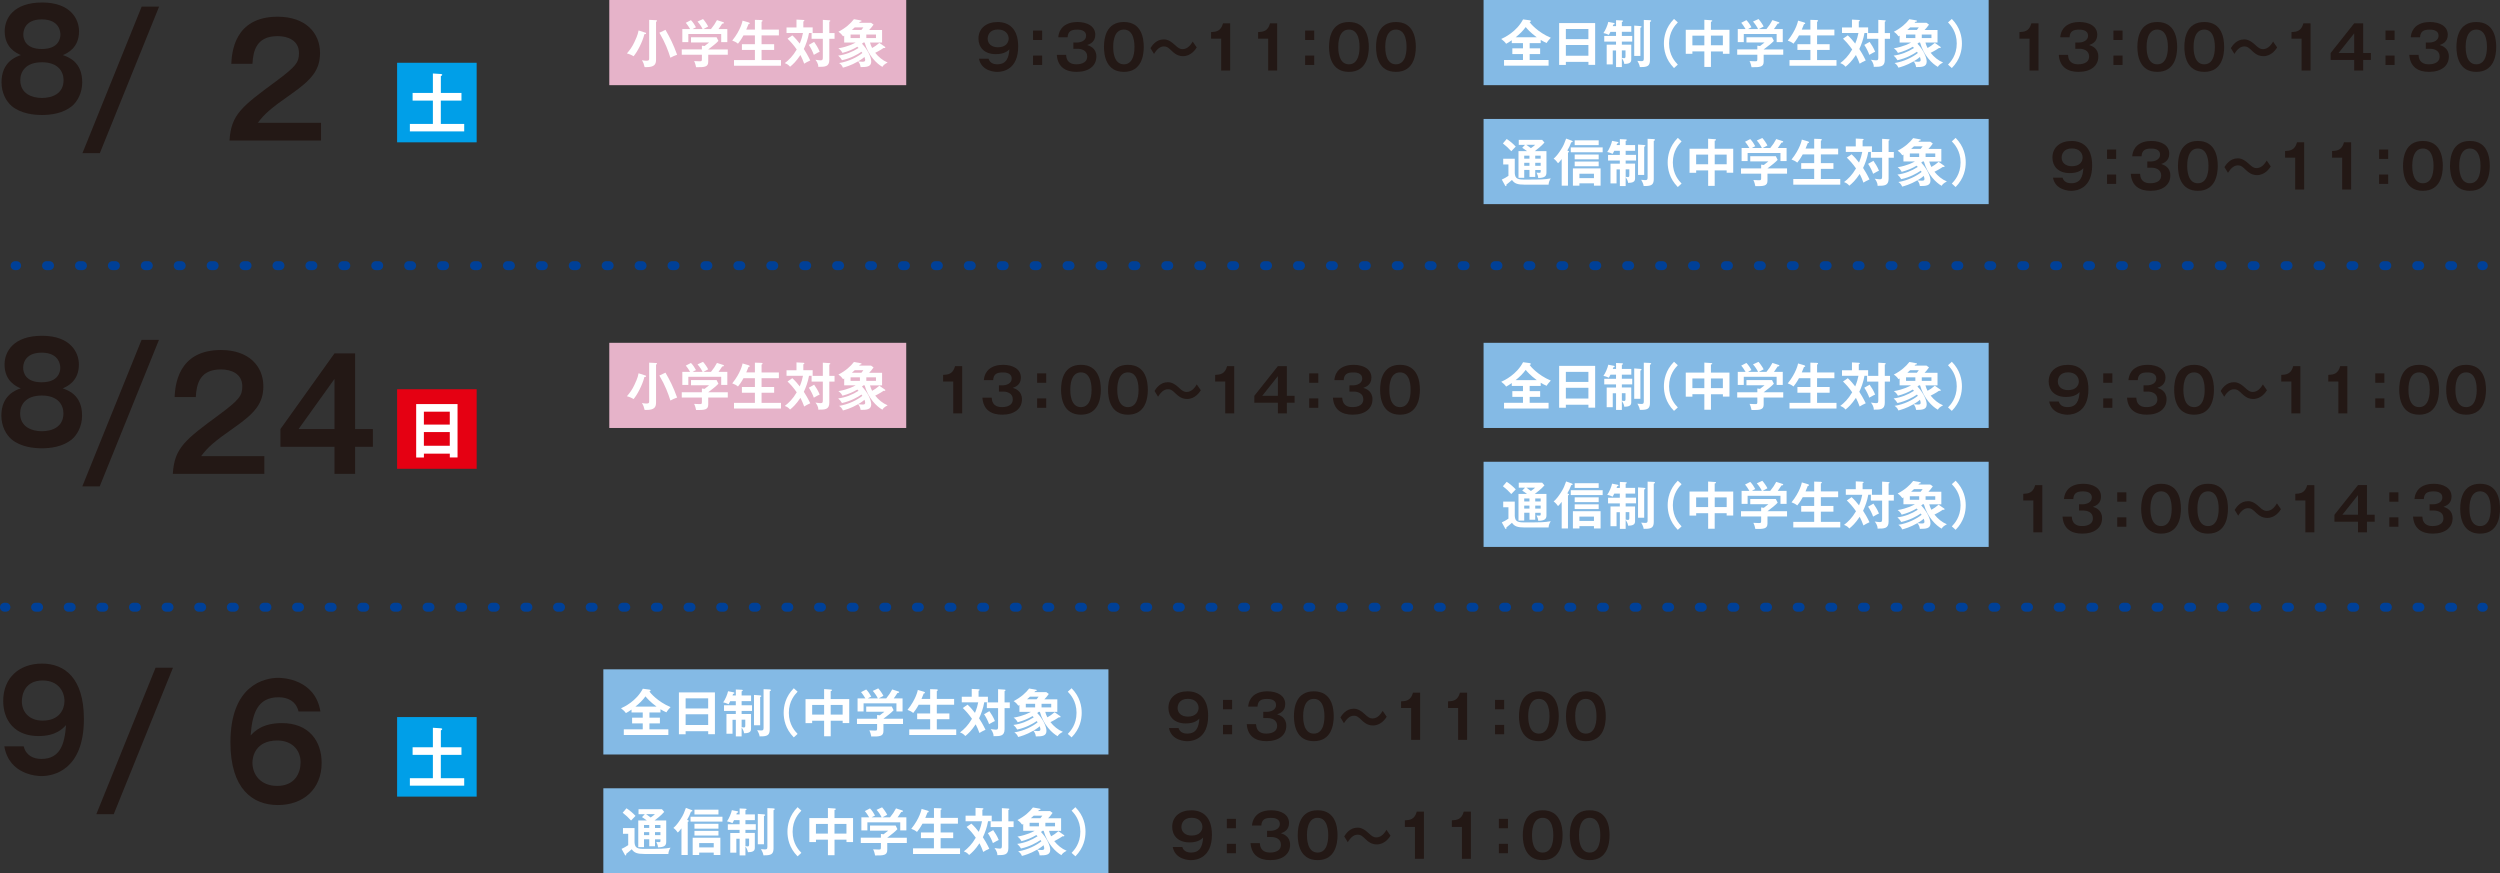<?xml version="1.0" encoding="UTF-8"?><svg id="_レイヤー_2" xmlns="http://www.w3.org/2000/svg" viewBox="0 0 840.69 293.71"><rect x="0" y="0" width="840.69" height="293.71" fill="#333333" stroke="none"/><defs><style>.cls-1{fill:#231815;}.cls-2{stroke-dasharray:1.01 10.06;}.cls-2,.cls-3,.cls-4{fill:none;stroke:#004097;stroke-linecap:round;stroke-linejoin:round;stroke-width:3px;}.cls-5{fill:#fff;}.cls-6{fill:#009fe8;}.cls-7{fill:#84bae5;}.cls-4{stroke-dasharray:1 9.97;}.cls-8{fill:#e50012;}.cls-9{fill:#e6b3c9;}</style></defs><g id="_レイヤー_3"><path class="cls-1" d="M27.65,27.66c0,3.64-1.64,6.5-3.48,8.05-3.03,2.46-7.08,2.96-10.07,2.96-2.62,0-7-.41-10.11-2.96-1.88-1.59-3.48-4.41-3.48-8.05,0-6.91,4.99-8.64,6.51-9.14-1.47-.64-5.44-2.41-5.44-8C1.58,6.11,4.61.84,14.18.84s12.4,5.59,12.4,9.69c0,5.59-3.97,7.37-5.44,8,1.8.64,6.51,2.23,6.51,9.14ZM6.82,26.94c0,4.59,3.97,6,7.28,6s7.28-1.32,7.28-6c0-2.82-1.8-6-7.28-6s-7.28,3.18-7.28,6ZM7.84,11.61c0,1.68.86,4.87,6.22,4.87,5.81,0,6.26-3.73,6.26-4.87,0-.59-.12-5.09-6.26-5.09s-6.22,4.46-6.22,5.09Z"/><path class="cls-1" d="M53.5,2.23l-19.92,49.26h-5.85L47.64,2.23h5.85Z"/><path class="cls-1" d="M107.95,41.3v5.96h-30.77c.51-8.74,4.16-11.46,15.59-19.89,6.8-5.04,7.77-6.43,7.77-9.51,0-4.32-3.79-5.71-7.17-5.71-6.94,0-8.23,4.63-8.47,9.3h-7.12c.19-3.55.88-15.83,15.59-15.83,9.44,0,14.25,5.5,14.25,12.18,0,5.76-2.87,9.05-9.62,13.78-7.03,4.93-8.93,6.58-11.29,9.72h21.24Z"/><rect class="cls-8" x="133.54" y="130.89" width="26.75" height="26.75"/><path class="cls-5" d="M142.55,152.55v1.3h-2.6v-17.97h13.91v17.95h-2.6v-1.28h-8.71ZM151.25,142.78v-4.34h-8.71v4.34h8.71ZM151.25,149.9v-4.61h-8.71v4.61h8.71Z"/><path class="cls-1" d="M27.6,139.74c0,3.64-1.64,6.5-3.48,8.05-3.03,2.46-7.08,2.96-10.07,2.96-2.62,0-7-.41-10.11-2.96-1.88-1.59-3.48-4.41-3.48-8.05,0-6.91,4.99-8.64,6.51-9.14-1.47-.64-5.44-2.41-5.44-8,0-4.41,3.03-9.69,12.6-9.69s12.4,5.59,12.4,9.69c0,5.59-3.97,7.37-5.44,8,1.8.64,6.51,2.23,6.51,9.14ZM6.77,139.01c0,4.59,3.97,6,7.28,6s7.28-1.32,7.28-6c0-2.82-1.8-6-7.28-6s-7.28,3.18-7.28,6ZM7.79,123.68c0,1.68.86,4.87,6.22,4.87,5.81,0,6.26-3.73,6.26-4.87,0-.59-.12-5.09-6.26-5.09s-6.22,4.46-6.22,5.09Z"/><path class="cls-1" d="M53.45,114.3l-19.92,49.26h-5.85l19.92-49.26h5.85Z"/><path class="cls-1" d="M88.89,153.38v5.96h-30.77c.51-8.74,4.16-11.46,15.59-19.89,6.8-5.04,7.77-6.43,7.77-9.51,0-4.32-3.79-5.71-7.17-5.71-6.94,0-8.23,4.63-8.47,9.3h-7.12c.19-3.55.88-15.83,15.59-15.83,9.44,0,14.25,5.5,14.25,12.18,0,5.76-2.87,9.05-9.62,13.78-7.03,4.93-8.93,6.58-11.29,9.72h21.24Z"/><path class="cls-1" d="M119.42,144.28h5.97v5.96h-5.97v9.1h-6.94v-9.1h-18.18v-5.96l18.18-25.45h6.94v25.45ZM112.48,144.28v-16.86l-12.08,16.86h12.08Z"/><rect class="cls-6" x="133.54" y="21.11" width="26.75" height="26.75"/><path class="cls-5" d="M155.18,31.26v2.56h-6.94v7.85h7.86v2.51h-18.27v-2.51h7.74v-7.85h-6.82v-2.56h6.82v-6.55l2.74.18c.2.02.4.13.4.26,0,.2-.28.35-.46.44v5.67h6.94Z"/><line class="cls-3" x1="5.08" y1="89.33" x2="5.58" y2="89.33"/><line class="cls-2" x1="15.65" y1="89.33" x2="829.55" y2="89.33"/><line class="cls-3" x1="834.58" y1="89.33" x2="835.08" y2="89.33"/><line class="cls-3" x1="1.5" y1="204.19" x2="2" y2="204.19"/><line class="cls-4" x1="11.97" y1="204.19" x2="829.6" y2="204.19"/><line class="cls-3" x1="834.58" y1="204.19" x2="835.08" y2="204.19"/><rect class="cls-9" x="204.89" width="99.85" height="28.64"/><path class="cls-5" d="M217.02,10.97c.1.03.24.1.24.26,0,.21-.1.22-.57.28-.67,2.7-2.38,5.94-3.63,7.41-.57-.38-1.59-.81-2.25-.95,1.02-1.21,1.68-2.05,2.5-3.76.29-.61,1.19-2.45,1.43-3.97l2.26.74ZM220.56,6.79c.16,0,.38.03.38.22,0,.14-.09.19-.33.33v12.75c0,1.55-.54,2.49-3.3,2.49-.22,0-.38-.02-.54-.02-.26-1.05-.38-1.43-.9-2.3.78.16,1.38.16,1.43.16.9,0,1-.17,1-.78V6.67l2.25.12ZM223.78,10.03c1.43,2.47,2.61,4.77,3.92,8.38-1.04.36-1.38.54-2.26,1-.76-2.4-1.71-5.01-3.71-8.41l2.06-.97Z"/><path class="cls-5" d="M244.74,16.62v1.78h-6.58v2.35c0,1.81-1.28,1.88-4.08,1.85-.1-.5-.33-1.47-.67-2.06.29.02,1.62.07,1.88.07.74,0,.74-.1.74-1v-1.21h-6.77v-1.78h6.77v-1.26l.9.12c.57-.43,1.24-.97,1.54-1.21h-6.1v-1.74h8.6l.62,1.23c-.64.69-2.09,1.9-3.44,2.87h6.58ZM236.27,9.79c-.29-.67-.98-1.74-1.71-2.54l1.85-.85c.52.55,1.4,1.81,1.73,2.52-.19.1-1.55.81-1.62.86h2.56c.9-1.14,1.38-1.81,2.02-3.02l2.06.67c.1.03.28.1.28.26,0,.21-.28.24-.59.28-.6.95-1.02,1.5-1.24,1.81h2.97v4.39h-2.06v-2.73h-11.05v2.73h-2.02v-4.39h2.63c-.29-.5-.98-1.59-1.47-2.11l1.74-.9c.66.64,1.36,1.74,1.69,2.4-.62.29-.98.5-1.12.6h3.37Z"/><path class="cls-5" d="M253.86,9.97v-3.3l2.16.07c.31.02.41.09.41.24,0,.09-.03.16-.09.19-.09.05-.14.1-.24.17v2.62h5.82v1.95h-5.82v2.95h4.23v1.92h-4.23v3.42h6.53v1.9h-15.8v-1.9h7.03v-3.42h-4.37v-1.92h4.37v-2.95h-3.85c-.81,1.5-1.55,2.42-1.85,2.78-.57-.48-1.19-.79-1.92-1.05,2.88-3.56,3.44-6.51,3.47-6.7l2.04.6c.28.09.36.19.36.33,0,.24-.24.24-.4.24-.35.9-.54,1.35-.76,1.85h2.9Z"/><path class="cls-5" d="M266.44,11.9c1.07.97,1.78,1.85,2.49,2.76.62-1.52.9-2.57,1.09-3.56h-5.53v-1.87h3.35v-2.64l2.3.12c.14,0,.35.05.35.22s-.19.24-.35.29v2h3.14v1.87h-1.23c-.33,2-1.07,3.97-1.74,5.39.48.71,1.35,2.16,2.16,3.85-.95.43-1.42.69-2.04,1.09-.47-1.28-.64-1.64-1.26-2.92-1.45,2.19-2.61,3.23-3.49,3.94-.59-.67-.97-.9-1.78-1.21,1.36-1.05,2.71-2.33,4.02-4.59-1.04-1.52-2.14-2.71-3.09-3.63l1.61-1.12ZM273.77,14.08c.55.76,1.33,1.97,1.87,3.32-.33.14-.64.28-1.97,1.05-.29-.93-1.07-2.45-1.68-3.35l1.78-1.02ZM280.64,11.12v1.93h-1.76v7.08c0,2.35-1.5,2.35-3.7,2.35.02-1.17-.76-2.12-.97-2.38.67.12,1.64.19,1.76.19.67,0,.73-.29.73-1.09v-6.15h-3.78v-1.93h3.78v-4.44l2.18.14c.21.02.33.07.33.21,0,.12-.05.16-.33.29v3.8h1.76Z"/><path class="cls-5" d="M290.36,14.3c-.28.22-.38.29-.5.4,1.92,1.97,3.11,4.54,3.11,5.99,0,1.78-1.54,1.87-3.56,1.87-.12-1.05-.67-1.69-.85-1.92-2.45,1.43-4.4,1.92-5.11,2.11-.29-.71-.62-1.09-1.28-1.55,3.2-.48,6.22-2.07,7.82-3.37-.03-.05-.24-.36-.29-.43-1.33.93-3.71,2.23-6.56,2.85-.47-.76-.59-.88-1.28-1.55,2.45-.31,4.77-1.23,6.84-2.56-.09-.12-.19-.22-.4-.42-1.55.92-3.02,1.54-5.01,2.07-.33-.64-.71-1.09-1.36-1.54,3.35-.57,5.3-1.67,5.8-1.95h-3.85v-2.31c-.12.09-.21.16-.36.24-.31-.43-.73-.98-1.59-1.55,2.45-1.26,4.15-2.82,5.22-4.23l2.19.38c.22.03.38.1.38.24,0,.17-.22.22-.54.26-.07.07-.19.22-.28.33h4.01l.85.62c-.57.83-1.12,1.42-1.49,1.8h4.35v4.23h-4.06c.17.66.41,1.26.71,1.83.81-.43,1.49-.9,2.44-1.71l1.83,1.28c.09.05.17.12.17.21,0,.29-.26.26-.6.22-1.28.9-2.57,1.5-2.8,1.62,1.12,1.4,2.5,2.57,4.18,3.26-1.19.62-1.52,1.05-1.76,1.47-1.85-1.02-4.75-3.78-5.98-8.19h-.4ZM289.17,11.61h-3.14v1.19h3.14v-1.19ZM289.67,10.07c.17-.21.33-.4.66-.86h-2.9c-.35.31-.69.62-.97.86h3.21ZM288.58,20.62c.45.09,1.05.14,1.5.14.71,0,.85-.22.85-.59,0-.03,0-.43-.22-1.02-.26.22-.81.73-2.12,1.47ZM294.57,11.61h-3.25v1.19h3.25v-1.19Z"/><path class="cls-1" d="M332.43,19.74c.4,1.41,1.65,1.88,2.92,1.88,3.12,0,3.87-2.2,4.09-5.04-.52.5-1.65,1.63-4.56,1.63-3.95,0-5.85-2.34-5.85-5.24,0-3.45,2.66-5.56,6.43-5.56s6.93,2.18,6.93,8.24c0,7.6-5,8.53-7.03,8.53-.58,0-5.34-.14-6.15-4.43h3.21ZM332.13,13.02c0,1.67,1.31,2.88,3.43,2.88,2.82,0,3.63-1.71,3.63-2.92,0-1.41-1.03-3.06-3.61-3.06-2.86,0-3.45,2-3.45,3.1Z"/><path class="cls-1" d="M350.45,10.28v3.16h-3.06v-3.16h3.06ZM350.45,18.69v3.16h-3.06v-3.16h3.06Z"/><path class="cls-1" d="M358.5,18.45c.08.99.3,3.17,3.45,3.17.48,0,3.65,0,3.65-2.62,0-2.1-1.96-2.6-3.27-2.6h-1.39v-2.1h1.19c1.49,0,3.1-.73,3.1-2.26,0-2.08-2.4-2.08-3-2.08-2.08,0-3.1.62-3.23,2.58h-3.14c.08-.68.2-1.77,1.05-2.92,1.43-1.92,3.95-2.22,5.4-2.22,3.35,0,6.01,1.45,6.01,4.29,0,2.48-1.87,3.14-2.72,3.45.79.26,3.08.99,3.08,3.85,0,3.14-2.5,5.18-6.67,5.18-3.49,0-6.33-1.49-6.63-5.72h3.12Z"/><path class="cls-1" d="M384.62,15.79c0,2.84-.75,8.38-6.69,8.38s-6.69-5.52-6.69-8.38.69-8.39,6.69-8.39,6.69,5.54,6.69,8.39ZM374.34,15.79c0,.87,0,5.84,3.59,5.84s3.57-4.98,3.57-5.84,0-5.85-3.57-5.85-3.59,4.9-3.59,5.85Z"/><path class="cls-1" d="M402.44,15.95c-.44.69-1.92,2.94-4.64,2.94-1.01,0-2.16-.26-3.59-1.61-1.27-1.21-1.75-1.67-2.86-1.67-1.65,0-2.74,1.65-3.29,2.52l-1.19-1.94c.5-.81,1.87-2.94,4.45-2.94.58,0,1.77,0,3.75,1.85,1.15,1.07,1.73,1.43,2.58,1.43,1.83,0,2.88-1.65,3.43-2.54l1.35,1.96Z"/><path class="cls-1" d="M413.67,23.73h-3.02v-10.72h-3.39v-2.22c1.69-.08,3.31-.28,4.01-2.94h2.4v15.88Z"/><path class="cls-1" d="M429.48,23.73h-3.02v-10.72h-3.39v-2.22c1.69-.08,3.31-.28,4.01-2.94h2.4v15.88Z"/><path class="cls-1" d="M441.94,10.28v3.16h-3.06v-3.16h3.06ZM441.94,18.69v3.16h-3.06v-3.16h3.06Z"/><path class="cls-1" d="M460.3,15.79c0,2.84-.75,8.38-6.69,8.38s-6.69-5.52-6.69-8.38.69-8.39,6.69-8.39,6.69,5.54,6.69,8.39ZM450.02,15.79c0,.87,0,5.84,3.59,5.84s3.57-4.98,3.57-5.84,0-5.85-3.57-5.85-3.59,4.9-3.59,5.85Z"/><path class="cls-1" d="M476.11,15.79c0,2.84-.75,8.38-6.69,8.38s-6.69-5.52-6.69-8.38.69-8.39,6.69-8.39,6.69,5.54,6.69,8.39ZM465.83,15.79c0,.87,0,5.84,3.59,5.84s3.57-4.98,3.57-5.84,0-5.85-3.57-5.85-3.59,4.9-3.59,5.85Z"/><rect class="cls-7" x="498.89" width="169.85" height="28.64"/><path class="cls-5" d="M514.39,16.25h3.52v1.92h-3.52v2h6.36v1.92h-14.98v-1.92h6.37v-2h-3.58v-1.92h3.58v-1.74h-3.77v-.98c-.73.52-1.35.92-1.9,1.19-.28-.48-1.05-1.19-1.64-1.62,1.05-.45,5.16-2.42,7.34-6.58l2.14.29c.1.02.47.05.47.29,0,.21-.21.28-.41.35.24.36,2.66,3.38,7.13,5.25-.35.34-1.17,1.28-1.4,1.76-.59-.24-1.17-.54-2-1.04v1.09h-3.71v1.74ZM516.77,12.54c-2.18-1.61-3.26-2.88-3.71-3.44-.95,1.31-2.12,2.44-3.39,3.44h7.1Z"/><path class="cls-5" d="M526.56,20.81v1.02h-2.26V7.75h12.11v14.06h-2.26v-1h-7.58ZM534.14,13.16v-3.4h-7.58v3.4h7.58ZM534.14,18.74v-3.61h-7.58v3.61h7.58Z"/><path class="cls-5" d="M543.44,8.77v-1.99l1.95.09c.24.02.38.05.38.21s-.07.19-.38.33v1.37h3.18v1.92h-3.18v1.38h3.49v1.9h-3.49v1.04h3.16v5.08c0,1.31-1.36,1.36-2.33,1.4-.09-.85-.6-1.62-.83-1.95v3.01h-1.95v-5.6h-1.11v4.7h-2.04v-6.63h3.14v-1.04h-3.96v-1.9h3.96v-1.38h-1.87c-.36.69-.4.78-.54,1.02-.62-.29-1.38-.55-1.83-.62.66-.88,1.43-2.69,1.64-3.75l1.85.36c.12.02.29.09.29.26,0,.14-.12.22-.47.29-.09.29-.12.38-.16.52h1.07ZM545.39,19.45c.33.07.55.12.76.12.4,0,.47-.28.47-.64v-1.99h-1.23v2.5ZM551.61,8.77c.29.02.4.1.4.22,0,.09-.04.16-.1.19-.1.05-.19.1-.29.16v9.48h-2.07v-10.21l2.07.16ZM554.84,6.79c.14,0,.41.05.41.22,0,.16-.07.19-.41.38v12.83c0,1.54-.59,1.92-1.14,2.12-.48.19-1.62.26-2.26.22-.07-.47-.16-.92-.83-2.09.12.02,1.23.1,1.28.1.64,0,.88-.09.88-.83V6.7l2.07.09Z"/><path class="cls-5" d="M564.21,7.53c-.85.9-2.94,3.09-2.94,7.1s2.09,6.2,2.94,7.1l-1.28,1.16c-2.85-2.87-3.4-6.1-3.4-8.26s.55-5.39,3.4-8.26l1.28,1.16Z"/><path class="cls-5" d="M575.34,22.51h-2.21v-5.22h-4.02v.81h-2.23v-8.08h6.25v-3.37l2.37.16c.14.02.29.07.29.22s-.21.24-.45.28v2.71h6.24v8.07h-2.21v-.79h-4.02v5.22ZM573.13,11.99h-4.02v3.25h4.02v-3.25ZM575.34,15.23h4.02v-3.25h-4.02v3.25Z"/><path class="cls-5" d="M599.66,16.62v1.78h-6.58v2.35c0,1.81-1.28,1.88-4.08,1.85-.1-.5-.33-1.47-.67-2.06.29.02,1.62.07,1.88.07.74,0,.74-.1.74-1v-1.21h-6.77v-1.78h6.77v-1.26l.9.12c.57-.43,1.24-.97,1.54-1.21h-6.1v-1.74h8.6l.62,1.23c-.64.69-2.09,1.9-3.44,2.87h6.58ZM591.2,9.79c-.29-.67-.99-1.74-1.71-2.54l1.85-.85c.52.55,1.4,1.81,1.73,2.52-.19.1-1.55.81-1.62.86h2.56c.9-1.14,1.38-1.81,2.02-3.02l2.05.67c.1.03.28.1.28.26,0,.21-.28.24-.59.28-.6.95-1.02,1.5-1.24,1.81h2.97v4.39h-2.06v-2.73h-11.05v2.73h-2.02v-4.39h2.63c-.29-.5-.98-1.59-1.47-2.11l1.74-.9c.66.64,1.37,1.74,1.69,2.4-.62.29-.98.5-1.12.6h3.37Z"/><path class="cls-5" d="M608.79,9.97v-3.3l2.16.07c.31.02.42.09.42.24,0,.09-.03.16-.09.19-.09.05-.14.1-.24.17v2.62h5.82v1.95h-5.82v2.95h4.23v1.92h-4.23v3.42h6.53v1.9h-15.8v-1.9h7.03v-3.42h-4.37v-1.92h4.37v-2.95h-3.85c-.81,1.5-1.55,2.42-1.85,2.78-.57-.48-1.19-.79-1.92-1.05,2.88-3.56,3.44-6.51,3.47-6.7l2.04.6c.28.09.36.19.36.33,0,.24-.24.24-.4.24-.35.9-.54,1.35-.76,1.85h2.9Z"/><path class="cls-5" d="M621.37,11.9c1.07.97,1.78,1.85,2.49,2.76.62-1.52.9-2.57,1.09-3.56h-5.53v-1.87h3.35v-2.64l2.3.12c.14,0,.35.05.35.22s-.19.24-.35.29v2h3.14v1.87h-1.23c-.33,2-1.07,3.97-1.74,5.39.48.71,1.35,2.16,2.16,3.85-.95.43-1.42.69-2.04,1.09-.47-1.28-.64-1.64-1.26-2.92-1.45,2.19-2.61,3.23-3.49,3.94-.59-.67-.97-.9-1.78-1.21,1.36-1.05,2.71-2.33,4.02-4.59-1.04-1.52-2.14-2.71-3.09-3.63l1.61-1.12ZM628.7,14.08c.55.76,1.33,1.97,1.87,3.32-.33.14-.64.28-1.97,1.05-.29-.93-1.07-2.45-1.68-3.35l1.78-1.02ZM635.57,11.12v1.93h-1.76v7.08c0,2.35-1.5,2.35-3.7,2.35.02-1.17-.76-2.12-.97-2.38.67.12,1.64.19,1.76.19.67,0,.73-.29.73-1.09v-6.15h-3.78v-1.93h3.78v-4.44l2.18.14c.21.02.33.07.33.21,0,.12-.05.16-.33.29v3.8h1.76Z"/><path class="cls-5" d="M645.29,14.3c-.28.22-.38.29-.5.4,1.92,1.97,3.11,4.54,3.11,5.99,0,1.78-1.54,1.87-3.56,1.87-.12-1.05-.67-1.69-.85-1.92-2.45,1.43-4.4,1.92-5.11,2.11-.29-.71-.62-1.09-1.28-1.55,3.2-.48,6.22-2.07,7.82-3.37-.03-.05-.24-.36-.29-.43-1.33.93-3.71,2.23-6.56,2.85-.47-.76-.59-.88-1.28-1.55,2.45-.31,4.77-1.23,6.84-2.56-.09-.12-.19-.22-.4-.42-1.55.92-3.02,1.54-5.01,2.07-.33-.64-.71-1.09-1.37-1.54,3.35-.57,5.3-1.67,5.8-1.95h-3.85v-2.31c-.12.09-.21.16-.36.24-.31-.43-.73-.98-1.59-1.55,2.45-1.26,4.15-2.82,5.22-4.23l2.19.38c.22.03.38.1.38.24,0,.17-.22.22-.54.26-.07.07-.19.22-.28.33h4.01l.85.62c-.57.83-1.12,1.42-1.49,1.8h4.35v4.23h-4.06c.17.66.41,1.26.71,1.83.81-.43,1.49-.9,2.44-1.71l1.83,1.28c.09.05.17.12.17.21,0,.29-.26.26-.6.22-1.28.9-2.57,1.5-2.8,1.62,1.12,1.4,2.5,2.57,4.18,3.26-1.19.62-1.52,1.05-1.76,1.47-1.85-1.02-4.75-3.78-5.98-8.19h-.4ZM644.09,11.61h-3.14v1.19h3.14v-1.19ZM644.59,10.07c.17-.21.33-.4.66-.86h-2.9c-.35.31-.69.62-.97.86h3.21ZM643.51,20.62c.45.09,1.05.14,1.5.14.71,0,.85-.22.85-.59,0-.03,0-.43-.22-1.02-.26.22-.81.73-2.12,1.47ZM649.5,11.61h-3.25v1.19h3.25v-1.19Z"/><path class="cls-5" d="M655.07,21.73c.85-.9,2.94-3.09,2.94-7.1s-2.09-6.2-2.94-7.1l1.28-1.16c2.85,2.87,3.4,6.1,3.4,8.26s-.55,5.39-3.4,8.26l-1.28-1.16Z"/><path class="cls-1" d="M685.5,23.73h-3.02v-10.72h-3.39v-2.22c1.69-.08,3.31-.28,4.01-2.94h2.4v15.88Z"/><path class="cls-1" d="M695.42,18.45c.08.99.3,3.17,3.45,3.17.48,0,3.65,0,3.65-2.62,0-2.1-1.96-2.6-3.26-2.6h-1.39v-2.1h1.19c1.49,0,3.1-.73,3.1-2.26,0-2.08-2.4-2.08-3-2.08-2.08,0-3.1.62-3.22,2.58h-3.14c.08-.68.2-1.77,1.05-2.92,1.43-1.92,3.95-2.22,5.4-2.22,3.35,0,6.01,1.45,6.01,4.29,0,2.48-1.88,3.14-2.72,3.45.79.26,3.08.99,3.08,3.85,0,3.14-2.5,5.18-6.67,5.18-3.49,0-6.33-1.49-6.63-5.72h3.12Z"/><path class="cls-1" d="M713.76,10.28v3.16h-3.06v-3.16h3.06ZM713.76,18.69v3.16h-3.06v-3.16h3.06Z"/><path class="cls-1" d="M732.13,15.79c0,2.84-.75,8.38-6.69,8.38s-6.69-5.52-6.69-8.38.69-8.39,6.69-8.39,6.69,5.54,6.69,8.39ZM721.85,15.79c0,.87,0,5.84,3.59,5.84s3.57-4.98,3.57-5.84,0-5.85-3.57-5.85-3.59,4.9-3.59,5.85Z"/><path class="cls-1" d="M747.93,15.79c0,2.84-.75,8.38-6.69,8.38s-6.69-5.52-6.69-8.38.69-8.39,6.69-8.39,6.69,5.54,6.69,8.39ZM737.65,15.79c0,.87,0,5.84,3.59,5.84s3.57-4.98,3.57-5.84,0-5.85-3.57-5.85-3.59,4.9-3.59,5.85Z"/><path class="cls-1" d="M765.75,15.95c-.44.69-1.92,2.94-4.64,2.94-1.01,0-2.16-.26-3.59-1.61-1.27-1.21-1.75-1.67-2.86-1.67-1.65,0-2.74,1.65-3.29,2.52l-1.19-1.94c.5-.81,1.87-2.94,4.45-2.94.58,0,1.77,0,3.75,1.85,1.15,1.07,1.73,1.43,2.58,1.43,1.83,0,2.88-1.65,3.43-2.54l1.35,1.96Z"/><path class="cls-1" d="M776.98,23.73h-3.02v-10.72h-3.39v-2.22c1.69-.08,3.3-.28,4.01-2.94h2.4v15.88Z"/><path class="cls-1" d="M794.68,17.82h2.6v2.34h-2.6v3.57h-3.02v-3.57h-7.92v-2.34l7.92-9.98h3.02v9.98ZM791.66,17.82v-6.61l-5.26,6.61h5.26Z"/><path class="cls-1" d="M805.25,10.28v3.16h-3.06v-3.16h3.06ZM805.25,18.69v3.16h-3.06v-3.16h3.06Z"/><path class="cls-1" d="M813.29,18.45c.08.99.3,3.17,3.45,3.17.48,0,3.65,0,3.65-2.62,0-2.1-1.96-2.6-3.26-2.6h-1.39v-2.1h1.19c1.49,0,3.1-.73,3.1-2.26,0-2.08-2.4-2.08-3-2.08-2.08,0-3.1.62-3.22,2.58h-3.14c.08-.68.2-1.77,1.05-2.92,1.43-1.92,3.95-2.22,5.4-2.22,3.35,0,6.01,1.45,6.01,4.29,0,2.48-1.88,3.14-2.72,3.45.79.26,3.08.99,3.08,3.85,0,3.14-2.5,5.18-6.67,5.18-3.49,0-6.33-1.49-6.63-5.72h3.12Z"/><path class="cls-1" d="M839.42,15.79c0,2.84-.75,8.38-6.69,8.38s-6.69-5.52-6.69-8.38.69-8.39,6.69-8.39,6.69,5.54,6.69,8.39ZM829.14,15.79c0,.87,0,5.84,3.59,5.84s3.57-4.98,3.57-5.84,0-5.85-3.57-5.85-3.59,4.9-3.59,5.85Z"/><rect class="cls-7" x="498.89" y="40" width="169.85" height="28.64"/><path class="cls-5" d="M509.38,53.39v4.82c.12,1.31.36,2.18,2.88,2.18,6.24,0,7.01-.02,9.22-.4-.4.64-.71,1.38-.73,2.11h-8.03c-2.44,0-3.44-.38-4.28-1.59-.36.33-1.12.98-1.88,1.57.02.1.02.16.02.24,0,.14-.05.28-.19.28s-.21-.12-.28-.24l-1.09-1.97c.66-.28,1.71-.88,2.23-1.26v-3.82h-1.76v-1.92h3.89ZM506.67,46.74c1.09.69,2.23,1.67,3.04,2.56-.45.42-.71.71-1.5,1.55-1.05-1.16-1.59-1.62-2.82-2.62l1.28-1.49ZM514.32,57.15h-1.76v2.63h-1.93v-8.96h2.87c-.78-.59-1.24-.88-1.62-1.12l.95-.98h-2.11v-1.68h7.88l.76.9c-1,1.17-2.71,2.49-3.25,2.88h3.92v7.24c0,1.29-.76,1.76-2.75,1.8-.07-.64-.28-1.26-.59-1.81.26.04.64.07.92.07.48,0,.48-.21.48-.42v-.54h-1.83v2.33h-1.93v-2.33ZM514.32,52.35h-1.76v1h1.76v-1ZM514.32,54.75h-1.76v1h1.76v-1ZM513.27,48.7c.5.38,1.28.93,1.54,1.12.79-.55,1.09-.79,1.43-1.12h-2.97ZM516.26,53.35h1.83v-1h-1.83v1ZM516.26,55.75h1.83v-1h-1.83v1Z"/><path class="cls-5" d="M527.27,62.44h-2.11v-8.95c-.71.95-1.04,1.23-1.24,1.4-.24-.36-.83-1.12-1.47-1.54.88-.74,1.68-1.8,2.47-3.04.9-1.38,1.23-2.33,1.73-3.7l1.95.71c.17.07.26.16.26.28,0,.16-.21.22-.5.26-.38,1.02-.74,1.8-1.3,2.75.45.19.57.26.57.41,0,.14-.24.24-.36.29v11.12ZM538.94,51.21h-10.73v-1.64h10.73v1.64ZM531.12,61.64v.79h-2.19v-5.8h9.31v5.8h-2.23v-.79h-4.89ZM537.6,48.81h-8.07v-1.61h8.07v1.61ZM537.6,53.58h-8.07v-1.62h8.07v1.62ZM537.6,55.91h-8.07v-1.59h8.07v1.59ZM536.01,59.9v-1.47h-4.89v1.47h4.89Z"/><path class="cls-5" d="M544.72,48.77v-1.99l1.95.09c.24.02.38.05.38.21s-.07.19-.38.33v1.37h3.18v1.92h-3.18v1.38h3.49v1.9h-3.49v1.04h3.16v5.08c0,1.31-1.36,1.36-2.33,1.4-.09-.85-.6-1.62-.83-1.95v3.01h-1.95v-5.6h-1.11v4.7h-2.04v-6.63h3.14v-1.04h-3.96v-1.9h3.96v-1.38h-1.87c-.36.69-.4.78-.54,1.02-.62-.29-1.38-.55-1.83-.62.66-.88,1.43-2.69,1.64-3.75l1.85.36c.12.02.29.09.29.26,0,.14-.12.22-.47.29-.09.29-.12.38-.16.52h1.07ZM546.67,59.45c.33.07.55.12.76.12.4,0,.47-.28.47-.64v-1.99h-1.23v2.5ZM552.89,48.77c.29.02.4.1.4.22,0,.09-.03.16-.1.19-.1.05-.19.1-.29.16v9.48h-2.07v-10.21l2.07.16ZM556.12,46.79c.14,0,.42.05.42.22,0,.16-.07.19-.42.38v12.83c0,1.54-.59,1.92-1.14,2.12-.48.19-1.62.26-2.26.22-.07-.47-.16-.92-.83-2.09.12.02,1.23.1,1.28.1.64,0,.88-.09.88-.83v-13.06l2.07.09Z"/><path class="cls-5" d="M565.48,47.53c-.85.9-2.94,3.09-2.94,7.1s2.09,6.2,2.94,7.1l-1.28,1.16c-2.85-2.87-3.4-6.1-3.4-8.26s.55-5.39,3.4-8.26l1.28,1.16Z"/><path class="cls-5" d="M576.62,62.51h-2.21v-5.22h-4.03v.81h-2.23v-8.08h6.25v-3.37l2.37.16c.14.02.29.07.29.22s-.21.24-.45.28v2.71h6.23v8.07h-2.21v-.79h-4.02v5.22ZM574.4,51.99h-4.03v3.25h4.03v-3.25ZM576.62,55.23h4.02v-3.25h-4.02v3.25Z"/><path class="cls-5" d="M600.94,56.62v1.78h-6.58v2.35c0,1.81-1.28,1.88-4.08,1.85-.1-.5-.33-1.47-.67-2.06.29.02,1.62.07,1.88.07.74,0,.74-.1.74-1v-1.21h-6.77v-1.78h6.77v-1.26l.9.12c.57-.43,1.24-.97,1.54-1.21h-6.1v-1.74h8.6l.62,1.23c-.64.69-2.09,1.9-3.44,2.87h6.58ZM592.48,49.79c-.29-.67-.98-1.74-1.71-2.54l1.85-.85c.52.55,1.4,1.81,1.73,2.52-.19.1-1.55.81-1.62.86h2.56c.9-1.14,1.38-1.81,2.02-3.02l2.06.67c.1.03.28.1.28.26,0,.21-.28.24-.59.28-.6.95-1.02,1.5-1.24,1.81h2.97v4.39h-2.06v-2.73h-11.05v2.73h-2.02v-4.39h2.62c-.29-.5-.98-1.59-1.47-2.11l1.75-.9c.66.64,1.36,1.74,1.69,2.4-.62.29-.98.5-1.12.6h3.37Z"/><path class="cls-5" d="M610.07,49.97v-3.3l2.16.07c.31.02.41.09.41.24,0,.09-.03.16-.09.19-.09.05-.14.1-.24.17v2.62h5.82v1.95h-5.82v2.95h4.23v1.92h-4.23v3.42h6.53v1.9h-15.8v-1.9h7.03v-3.42h-4.37v-1.92h4.37v-2.95h-3.85c-.81,1.5-1.55,2.42-1.85,2.78-.57-.48-1.19-.79-1.92-1.05,2.88-3.56,3.44-6.51,3.47-6.7l2.04.6c.28.09.36.19.36.33,0,.24-.24.24-.4.24-.35.9-.54,1.35-.76,1.85h2.9Z"/><path class="cls-5" d="M622.65,51.9c1.07.97,1.78,1.85,2.49,2.76.62-1.52.9-2.57,1.09-3.56h-5.53v-1.87h3.35v-2.64l2.3.12c.14,0,.34.05.34.22s-.19.24-.34.29v2h3.14v1.87h-1.23c-.33,2-1.07,3.97-1.75,5.39.48.71,1.35,2.16,2.16,3.85-.95.43-1.42.69-2.04,1.09-.47-1.28-.64-1.64-1.26-2.92-1.45,2.19-2.61,3.23-3.49,3.94-.59-.67-.97-.9-1.78-1.21,1.37-1.05,2.71-2.33,4.03-4.59-1.04-1.52-2.14-2.71-3.09-3.63l1.61-1.12ZM629.98,54.08c.55.76,1.33,1.97,1.87,3.32-.33.14-.64.28-1.97,1.05-.29-.93-1.07-2.45-1.68-3.35l1.78-1.02ZM636.85,51.12v1.93h-1.76v7.08c0,2.35-1.5,2.35-3.7,2.35.02-1.17-.76-2.12-.97-2.38.67.12,1.64.19,1.76.19.67,0,.73-.29.73-1.09v-6.15h-3.78v-1.93h3.78v-4.44l2.18.14c.21.02.33.07.33.21,0,.12-.05.16-.33.29v3.8h1.76Z"/><path class="cls-5" d="M646.56,54.3c-.28.22-.38.29-.5.4,1.92,1.97,3.11,4.54,3.11,5.99,0,1.78-1.54,1.87-3.56,1.87-.12-1.05-.67-1.69-.85-1.92-2.45,1.43-4.4,1.92-5.11,2.11-.29-.71-.62-1.09-1.28-1.55,3.2-.48,6.22-2.07,7.82-3.37-.04-.05-.24-.36-.29-.43-1.33.93-3.71,2.23-6.56,2.85-.47-.76-.59-.88-1.28-1.55,2.45-.31,4.77-1.23,6.84-2.56-.09-.12-.19-.22-.4-.42-1.55.92-3.02,1.54-5.01,2.07-.33-.64-.71-1.09-1.36-1.54,3.35-.57,5.3-1.67,5.8-1.95h-3.85v-2.31c-.12.09-.21.16-.36.24-.31-.43-.73-.98-1.59-1.55,2.45-1.26,4.14-2.82,5.22-4.23l2.19.38c.22.03.38.1.38.24,0,.17-.22.22-.54.26-.07.07-.19.22-.28.33h4.01l.85.62c-.57.83-1.12,1.42-1.49,1.8h4.35v4.23h-4.06c.17.66.42,1.26.71,1.83.81-.43,1.49-.9,2.44-1.71l1.83,1.28c.09.05.17.12.17.21,0,.29-.26.26-.6.22-1.28.9-2.57,1.5-2.8,1.62,1.12,1.4,2.5,2.57,4.18,3.26-1.19.62-1.52,1.05-1.76,1.47-1.85-1.02-4.75-3.78-5.98-8.19h-.4ZM645.37,51.61h-3.14v1.19h3.14v-1.19ZM645.87,50.07c.17-.21.33-.4.66-.86h-2.9c-.35.31-.69.62-.97.86h3.21ZM644.79,60.62c.45.09,1.05.14,1.5.14.71,0,.85-.22.85-.59,0-.03,0-.43-.22-1.02-.26.22-.81.73-2.12,1.47ZM650.78,51.61h-3.25v1.19h3.25v-1.19Z"/><path class="cls-5" d="M656.35,61.73c.85-.9,2.94-3.09,2.94-7.1s-2.09-6.2-2.94-7.1l1.28-1.16c2.85,2.87,3.4,6.1,3.4,8.26s-.55,5.39-3.4,8.26l-1.28-1.16Z"/><path class="cls-1" d="M693.58,59.74c.4,1.41,1.65,1.88,2.92,1.88,3.12,0,3.87-2.2,4.09-5.04-.52.5-1.65,1.63-4.56,1.63-3.95,0-5.85-2.34-5.85-5.24,0-3.45,2.66-5.56,6.43-5.56s6.93,2.18,6.93,8.24c0,7.6-5,8.53-7.03,8.53-.58,0-5.34-.14-6.15-4.43h3.21ZM693.28,53.02c0,1.67,1.31,2.88,3.43,2.88,2.82,0,3.63-1.71,3.63-2.92,0-1.41-1.03-3.06-3.61-3.06-2.86,0-3.45,2-3.45,3.1Z"/><path class="cls-1" d="M711.61,50.28v3.16h-3.06v-3.16h3.06ZM711.61,58.69v3.16h-3.06v-3.16h3.06Z"/><path class="cls-1" d="M719.65,58.45c.08.99.3,3.17,3.45,3.17.48,0,3.65,0,3.65-2.62,0-2.1-1.96-2.6-3.27-2.6h-1.39v-2.1h1.19c1.49,0,3.1-.73,3.1-2.26,0-2.08-2.4-2.08-3-2.08-2.08,0-3.1.62-3.23,2.58h-3.14c.08-.68.2-1.77,1.05-2.92,1.43-1.92,3.95-2.22,5.4-2.22,3.35,0,6.01,1.45,6.01,4.29,0,2.48-1.87,3.14-2.72,3.45.79.26,3.08.99,3.08,3.85,0,3.14-2.5,5.18-6.67,5.18-3.49,0-6.33-1.49-6.63-5.72h3.12Z"/><path class="cls-1" d="M745.78,55.79c0,2.84-.75,8.38-6.69,8.38s-6.69-5.52-6.69-8.38.69-8.39,6.69-8.39,6.69,5.54,6.69,8.39ZM735.5,55.79c0,.87,0,5.84,3.59,5.84s3.57-4.98,3.57-5.84,0-5.85-3.57-5.85-3.59,4.9-3.59,5.85Z"/><path class="cls-1" d="M763.6,55.95c-.44.69-1.92,2.94-4.64,2.94-1.01,0-2.16-.26-3.59-1.61-1.27-1.21-1.75-1.67-2.86-1.67-1.65,0-2.74,1.65-3.29,2.52l-1.19-1.94c.5-.81,1.87-2.94,4.45-2.94.58,0,1.77,0,3.75,1.85,1.15,1.07,1.73,1.43,2.58,1.43,1.83,0,2.88-1.65,3.43-2.54l1.35,1.96Z"/><path class="cls-1" d="M774.83,63.73h-3.02v-10.72h-3.39v-2.22c1.69-.08,3.3-.28,4.01-2.94h2.4v15.88Z"/><path class="cls-1" d="M790.63,63.73h-3.02v-10.72h-3.39v-2.22c1.69-.08,3.31-.28,4.01-2.94h2.4v15.88Z"/><path class="cls-1" d="M803.09,50.28v3.16h-3.06v-3.16h3.06ZM803.09,58.69v3.16h-3.06v-3.16h3.06Z"/><path class="cls-1" d="M821.46,55.79c0,2.84-.75,8.38-6.69,8.38s-6.69-5.52-6.69-8.38.69-8.39,6.69-8.39,6.69,5.54,6.69,8.39ZM811.18,55.79c0,.87,0,5.84,3.59,5.84s3.57-4.98,3.57-5.84,0-5.85-3.57-5.85-3.59,4.9-3.59,5.85Z"/><path class="cls-1" d="M837.26,55.79c0,2.84-.75,8.38-6.69,8.38s-6.69-5.52-6.69-8.38.69-8.39,6.69-8.39,6.69,5.54,6.69,8.39ZM826.98,55.79c0,.87,0,5.84,3.59,5.84s3.57-4.98,3.57-5.84,0-5.85-3.57-5.85-3.59,4.9-3.59,5.85Z"/><rect class="cls-6" x="133.54" y="241.13" width="26.75" height="26.75"/><path class="cls-5" d="M155.18,251.28v2.56h-6.94v7.85h7.86v2.51h-18.27v-2.51h7.74v-7.85h-6.82v-2.56h6.82v-6.55l2.74.18c.2.02.4.13.4.26,0,.2-.28.35-.46.44v5.67h6.94Z"/><path class="cls-1" d="M7.96,250.98c.82,3.18,3.36,4.23,5.93,4.23,6.34,0,7.86-4.96,8.31-11.37-1.06,1.14-3.36,3.68-9.25,3.68-8.02,0-11.87-5.27-11.87-11.82,0-7.78,5.4-12.55,13.05-12.55s14.08,4.91,14.08,18.6c0,17.14-10.15,19.23-14.28,19.23-1.19,0-10.84-.32-12.48-10h6.51ZM7.35,235.83c0,3.77,2.66,6.5,6.96,6.5,5.73,0,7.37-3.87,7.37-6.59,0-3.18-2.09-6.91-7.33-6.91-5.81,0-7,4.5-7,7Z"/><path class="cls-1" d="M58.16,224.54l-19.92,49.26h-5.85l19.92-49.26h5.85Z"/><path class="cls-1" d="M100.39,239.25c-.88-3.6-3.79-4.78-6.71-4.78-7.17,0-8.88,5.6-9.39,12.85,1.2-1.29,3.84-4.16,10.5-4.16,9.02,0,13.37,5.96,13.37,13.37,0,8.79-6.11,14.19-14.71,14.19s-15.96-5.55-15.96-21.03c0-19.38,11.47-21.75,16.15-21.75,1.34,0,12.31.36,14.11,11.31h-7.36ZM84.89,256.47c0,3.91,2.64,7.81,8.33,7.81,5.97,0,7.86-4.37,7.86-7.92,0-4.42-3.19-7.35-7.77-7.35-7.45,0-8.42,5.45-8.42,7.45Z"/><rect class="cls-9" x="204.89" y="115.28" width="99.85" height="28.64"/><path class="cls-5" d="M217.02,126.25c.1.03.24.1.24.26,0,.21-.1.22-.57.28-.67,2.7-2.38,5.94-3.63,7.41-.57-.38-1.59-.81-2.25-.95,1.02-1.21,1.68-2.05,2.5-3.76.29-.61,1.19-2.45,1.43-3.97l2.26.74ZM220.56,122.07c.16,0,.38.03.38.22,0,.14-.09.19-.33.33v12.75c0,1.55-.54,2.49-3.3,2.49-.22,0-.38-.02-.54-.02-.26-1.05-.38-1.43-.9-2.3.78.16,1.38.16,1.43.16.9,0,1-.17,1-.78v-12.97l2.25.12ZM223.78,125.31c1.43,2.47,2.61,4.77,3.92,8.38-1.04.36-1.38.54-2.26,1-.76-2.4-1.71-5.01-3.71-8.41l2.06-.97Z"/><path class="cls-5" d="M244.74,131.9v1.78h-6.58v2.35c0,1.81-1.28,1.88-4.08,1.85-.1-.5-.33-1.47-.67-2.06.29.02,1.62.07,1.88.07.74,0,.74-.1.74-1v-1.21h-6.77v-1.78h6.77v-1.26l.9.12c.57-.43,1.24-.97,1.54-1.21h-6.1v-1.74h8.6l.62,1.23c-.64.69-2.09,1.9-3.44,2.87h6.58ZM236.27,125.07c-.29-.67-.98-1.74-1.71-2.54l1.85-.85c.52.55,1.4,1.81,1.73,2.52-.19.1-1.55.81-1.62.86h2.56c.9-1.14,1.38-1.81,2.02-3.02l2.06.67c.1.03.28.1.28.26,0,.21-.28.24-.59.28-.6.95-1.02,1.5-1.24,1.81h2.97v4.39h-2.06v-2.73h-11.05v2.73h-2.02v-4.39h2.63c-.29-.5-.98-1.59-1.47-2.11l1.74-.9c.66.64,1.36,1.74,1.69,2.4-.62.29-.98.5-1.12.6h3.37Z"/><path class="cls-5" d="M253.86,125.25v-3.3l2.16.07c.31.02.41.09.41.24,0,.09-.03.16-.09.19-.09.05-.14.1-.24.17v2.62h5.82v1.95h-5.82v2.95h4.23v1.92h-4.23v3.42h6.53v1.9h-15.8v-1.9h7.03v-3.42h-4.37v-1.92h4.37v-2.95h-3.85c-.81,1.5-1.55,2.42-1.85,2.78-.57-.48-1.19-.79-1.92-1.05,2.88-3.56,3.44-6.51,3.47-6.7l2.04.6c.28.09.36.19.36.33,0,.24-.24.24-.4.24-.35.9-.54,1.35-.76,1.85h2.9Z"/><path class="cls-5" d="M266.44,127.18c1.07.97,1.78,1.85,2.49,2.76.62-1.52.9-2.57,1.09-3.56h-5.53v-1.87h3.35v-2.64l2.3.12c.14,0,.35.05.35.22s-.19.24-.35.29v2h3.14v1.87h-1.23c-.33,2-1.07,3.97-1.74,5.39.48.71,1.35,2.16,2.16,3.85-.95.43-1.42.69-2.04,1.09-.47-1.28-.64-1.64-1.26-2.92-1.45,2.19-2.61,3.23-3.49,3.94-.59-.67-.97-.9-1.78-1.21,1.36-1.05,2.71-2.33,4.02-4.59-1.04-1.52-2.14-2.71-3.09-3.63l1.61-1.12ZM273.77,129.36c.55.76,1.33,1.97,1.87,3.32-.33.14-.64.28-1.97,1.05-.29-.93-1.07-2.45-1.68-3.35l1.78-1.02ZM280.64,126.4v1.93h-1.76v7.08c0,2.35-1.5,2.35-3.7,2.35.02-1.17-.76-2.12-.97-2.38.67.12,1.64.19,1.76.19.67,0,.73-.29.73-1.09v-6.15h-3.78v-1.93h3.78v-4.44l2.18.14c.21.02.33.07.33.21,0,.12-.05.16-.33.29v3.8h1.76Z"/><path class="cls-5" d="M290.36,129.58c-.28.22-.38.29-.5.4,1.92,1.97,3.11,4.54,3.11,5.99,0,1.78-1.54,1.87-3.56,1.87-.12-1.05-.67-1.69-.85-1.92-2.45,1.43-4.4,1.92-5.11,2.11-.29-.71-.62-1.09-1.28-1.55,3.2-.48,6.22-2.07,7.82-3.37-.03-.05-.24-.36-.29-.43-1.33.93-3.71,2.23-6.56,2.85-.47-.76-.59-.88-1.28-1.55,2.45-.31,4.77-1.23,6.84-2.56-.09-.12-.19-.22-.4-.42-1.55.92-3.02,1.54-5.01,2.07-.33-.64-.71-1.09-1.36-1.54,3.35-.57,5.3-1.67,5.8-1.95h-3.85v-2.31c-.12.09-.21.16-.36.24-.31-.43-.73-.98-1.59-1.55,2.45-1.26,4.15-2.82,5.22-4.23l2.19.38c.22.03.38.1.38.24,0,.17-.22.22-.54.26-.07.07-.19.22-.28.33h4.01l.85.62c-.57.83-1.12,1.42-1.49,1.8h4.35v4.23h-4.06c.17.66.41,1.26.71,1.83.81-.43,1.49-.9,2.44-1.71l1.83,1.28c.09.05.17.12.17.21,0,.29-.26.26-.6.22-1.28.9-2.57,1.5-2.8,1.62,1.12,1.4,2.5,2.57,4.18,3.26-1.19.62-1.52,1.05-1.76,1.47-1.85-1.02-4.75-3.78-5.98-8.19h-.4ZM289.17,126.89h-3.14v1.19h3.14v-1.19ZM289.67,125.35c.17-.21.33-.4.66-.86h-2.9c-.35.31-.69.62-.97.86h3.21ZM288.58,135.9c.45.09,1.05.14,1.5.14.71,0,.85-.22.85-.59,0-.03,0-.43-.22-1.02-.26.22-.81.73-2.12,1.47ZM294.57,126.89h-3.25v1.19h3.25v-1.19Z"/><path class="cls-1" d="M323.56,139.01h-3.02v-10.72h-3.39v-2.22c1.69-.08,3.31-.28,4.01-2.94h2.4v15.88Z"/><path class="cls-1" d="M333.48,133.73c.08.99.3,3.17,3.45,3.17.48,0,3.65,0,3.65-2.62,0-2.1-1.96-2.6-3.27-2.6h-1.39v-2.1h1.19c1.49,0,3.1-.73,3.1-2.26,0-2.08-2.4-2.08-3-2.08-2.08,0-3.1.62-3.23,2.58h-3.14c.08-.68.2-1.77,1.05-2.92,1.43-1.92,3.95-2.22,5.4-2.22,3.35,0,6.01,1.45,6.01,4.29,0,2.48-1.87,3.14-2.72,3.45.79.26,3.08.99,3.08,3.85,0,3.14-2.5,5.18-6.67,5.18-3.49,0-6.33-1.49-6.63-5.72h3.12Z"/><path class="cls-1" d="M351.82,125.56v3.16h-3.06v-3.16h3.06ZM351.82,133.97v3.16h-3.06v-3.16h3.06Z"/><path class="cls-1" d="M370.19,131.07c0,2.84-.75,8.38-6.69,8.38s-6.69-5.52-6.69-8.38.69-8.39,6.69-8.39,6.69,5.54,6.69,8.39ZM359.91,131.07c0,.87,0,5.84,3.59,5.84s3.57-4.98,3.57-5.84,0-5.85-3.57-5.85-3.59,4.9-3.59,5.85Z"/><path class="cls-1" d="M385.99,131.07c0,2.84-.75,8.38-6.69,8.38s-6.69-5.52-6.69-8.38.69-8.39,6.69-8.39,6.69,5.54,6.69,8.39ZM375.71,131.07c0,.87,0,5.84,3.59,5.84s3.57-4.98,3.57-5.84,0-5.85-3.57-5.85-3.59,4.9-3.59,5.85Z"/><path class="cls-1" d="M403.81,131.23c-.44.69-1.92,2.94-4.64,2.94-1.01,0-2.16-.26-3.59-1.61-1.27-1.21-1.75-1.67-2.86-1.67-1.65,0-2.74,1.65-3.29,2.52l-1.19-1.94c.5-.81,1.87-2.94,4.45-2.94.58,0,1.77,0,3.75,1.85,1.15,1.07,1.73,1.43,2.58,1.43,1.83,0,2.88-1.65,3.43-2.54l1.35,1.96Z"/><path class="cls-1" d="M415.04,139.01h-3.02v-10.72h-3.39v-2.22c1.69-.08,3.31-.28,4.01-2.94h2.4v15.88Z"/><path class="cls-1" d="M432.74,133.1h2.6v2.34h-2.6v3.57h-3.02v-3.57h-7.92v-2.34l7.92-9.98h3.02v9.98ZM429.72,133.1v-6.61l-5.26,6.61h5.26Z"/><path class="cls-1" d="M443.31,125.56v3.16h-3.06v-3.16h3.06ZM443.31,133.97v3.16h-3.06v-3.16h3.06Z"/><path class="cls-1" d="M451.35,133.73c.08.99.3,3.17,3.45,3.17.48,0,3.65,0,3.65-2.62,0-2.1-1.96-2.6-3.27-2.6h-1.39v-2.1h1.19c1.49,0,3.1-.73,3.1-2.26,0-2.08-2.4-2.08-3-2.08-2.08,0-3.1.62-3.23,2.58h-3.14c.08-.68.2-1.77,1.05-2.92,1.43-1.92,3.95-2.22,5.4-2.22,3.35,0,6.01,1.45,6.01,4.29,0,2.48-1.87,3.14-2.72,3.45.79.26,3.08.99,3.08,3.85,0,3.14-2.5,5.18-6.67,5.18-3.49,0-6.33-1.49-6.63-5.72h3.12Z"/><path class="cls-1" d="M477.48,131.07c0,2.84-.75,8.38-6.69,8.38s-6.69-5.52-6.69-8.38.69-8.39,6.69-8.39,6.69,5.54,6.69,8.39ZM467.2,131.07c0,.87,0,5.84,3.59,5.84s3.57-4.98,3.57-5.84,0-5.85-3.57-5.85-3.59,4.9-3.59,5.85Z"/><rect class="cls-7" x="498.89" y="115.28" width="169.85" height="28.64"/><path class="cls-5" d="M514.39,131.53h3.52v1.92h-3.52v2h6.36v1.92h-14.98v-1.92h6.37v-2h-3.58v-1.92h3.58v-1.74h-3.77v-.98c-.73.52-1.35.92-1.9,1.19-.28-.48-1.05-1.19-1.64-1.62,1.05-.45,5.16-2.42,7.34-6.58l2.14.29c.1.02.47.05.47.29,0,.21-.21.28-.41.35.24.36,2.66,3.38,7.13,5.25-.35.34-1.17,1.28-1.4,1.76-.59-.24-1.17-.54-2-1.04v1.09h-3.71v1.74ZM516.77,127.82c-2.18-1.61-3.26-2.88-3.71-3.44-.95,1.31-2.12,2.44-3.39,3.44h7.1Z"/><path class="cls-5" d="M526.56,136.09v1.02h-2.26v-14.08h12.11v14.06h-2.26v-1h-7.58ZM534.14,128.44v-3.4h-7.58v3.4h7.58ZM534.14,134.02v-3.61h-7.58v3.61h7.58Z"/><path class="cls-5" d="M543.44,124.05v-1.99l1.95.09c.24.02.38.05.38.21s-.07.19-.38.33v1.37h3.18v1.92h-3.18v1.38h3.49v1.9h-3.49v1.04h3.16v5.08c0,1.31-1.36,1.36-2.33,1.4-.09-.85-.6-1.62-.83-1.95v3.01h-1.95v-5.6h-1.11v4.7h-2.04v-6.63h3.14v-1.04h-3.96v-1.9h3.96v-1.38h-1.87c-.36.69-.4.78-.54,1.02-.62-.29-1.38-.55-1.83-.62.66-.88,1.43-2.69,1.64-3.75l1.85.36c.12.02.29.09.29.26,0,.14-.12.22-.47.29-.09.29-.12.38-.16.52h1.07ZM545.39,134.73c.33.07.55.12.76.12.4,0,.47-.28.47-.64v-1.99h-1.23v2.5ZM551.61,124.05c.29.02.4.1.4.22,0,.09-.04.16-.1.19-.1.05-.19.1-.29.16v9.48h-2.07v-10.21l2.07.16ZM554.84,122.07c.14,0,.41.05.41.22,0,.16-.07.19-.41.38v12.83c0,1.54-.59,1.92-1.14,2.12-.48.19-1.62.26-2.26.22-.07-.47-.16-.92-.83-2.09.12.02,1.23.1,1.28.1.64,0,.88-.09.88-.83v-13.06l2.07.09Z"/><path class="cls-5" d="M564.21,122.81c-.85.9-2.94,3.09-2.94,7.1s2.09,6.2,2.94,7.1l-1.28,1.16c-2.85-2.87-3.4-6.1-3.4-8.26s.55-5.39,3.4-8.26l1.28,1.16Z"/><path class="cls-5" d="M575.34,137.79h-2.21v-5.22h-4.02v.81h-2.23v-8.08h6.25v-3.37l2.37.16c.14.02.29.07.29.22s-.21.24-.45.28v2.71h6.24v8.07h-2.21v-.79h-4.02v5.22ZM573.13,127.27h-4.02v3.25h4.02v-3.25ZM575.34,130.51h4.02v-3.25h-4.02v3.25Z"/><path class="cls-5" d="M599.66,131.9v1.78h-6.58v2.35c0,1.81-1.28,1.88-4.08,1.85-.1-.5-.33-1.47-.67-2.06.29.02,1.62.07,1.88.07.74,0,.74-.1.74-1v-1.21h-6.77v-1.78h6.77v-1.26l.9.12c.57-.43,1.24-.97,1.54-1.21h-6.1v-1.74h8.6l.62,1.23c-.64.69-2.09,1.9-3.44,2.87h6.58ZM591.2,125.07c-.29-.67-.99-1.74-1.71-2.54l1.85-.85c.52.55,1.4,1.81,1.73,2.52-.19.1-1.55.81-1.62.86h2.56c.9-1.14,1.38-1.81,2.02-3.02l2.05.67c.1.03.28.1.28.26,0,.21-.28.24-.59.28-.6.95-1.02,1.5-1.24,1.81h2.97v4.39h-2.06v-2.73h-11.05v2.73h-2.02v-4.39h2.63c-.29-.5-.98-1.59-1.47-2.11l1.74-.9c.66.64,1.37,1.74,1.69,2.4-.62.29-.98.5-1.12.6h3.37Z"/><path class="cls-5" d="M608.79,125.25v-3.3l2.16.07c.31.02.42.09.42.24,0,.09-.03.16-.09.19-.09.05-.14.1-.24.17v2.62h5.82v1.95h-5.82v2.95h4.23v1.92h-4.23v3.42h6.53v1.9h-15.8v-1.9h7.03v-3.42h-4.37v-1.92h4.37v-2.95h-3.85c-.81,1.5-1.55,2.42-1.85,2.78-.57-.48-1.19-.79-1.92-1.05,2.88-3.56,3.44-6.51,3.47-6.7l2.04.6c.28.09.36.19.36.33,0,.24-.24.24-.4.24-.35.9-.54,1.35-.76,1.85h2.9Z"/><path class="cls-5" d="M621.37,127.18c1.07.97,1.78,1.85,2.49,2.76.62-1.52.9-2.57,1.09-3.56h-5.53v-1.87h3.35v-2.64l2.3.12c.14,0,.35.05.35.22s-.19.24-.35.29v2h3.14v1.87h-1.23c-.33,2-1.07,3.97-1.74,5.39.48.71,1.35,2.16,2.16,3.85-.95.43-1.42.69-2.04,1.09-.47-1.28-.64-1.64-1.26-2.92-1.45,2.19-2.61,3.23-3.49,3.94-.59-.67-.97-.9-1.78-1.21,1.36-1.05,2.71-2.33,4.02-4.59-1.04-1.52-2.14-2.71-3.09-3.63l1.61-1.12ZM628.7,129.36c.55.76,1.33,1.97,1.87,3.32-.33.14-.64.28-1.97,1.05-.29-.93-1.07-2.45-1.68-3.35l1.78-1.02ZM635.57,126.4v1.93h-1.76v7.08c0,2.35-1.5,2.35-3.7,2.35.02-1.17-.76-2.12-.97-2.38.67.12,1.64.19,1.76.19.67,0,.73-.29.73-1.09v-6.15h-3.78v-1.93h3.78v-4.44l2.18.14c.21.02.33.07.33.21,0,.12-.05.16-.33.29v3.8h1.76Z"/><path class="cls-5" d="M645.29,129.58c-.28.22-.38.29-.5.4,1.92,1.97,3.11,4.54,3.11,5.99,0,1.78-1.54,1.87-3.56,1.87-.12-1.05-.67-1.69-.85-1.92-2.45,1.43-4.4,1.92-5.11,2.11-.29-.71-.62-1.09-1.28-1.55,3.2-.48,6.22-2.07,7.82-3.37-.03-.05-.24-.36-.29-.43-1.33.93-3.71,2.23-6.56,2.85-.47-.76-.59-.88-1.28-1.55,2.45-.31,4.77-1.23,6.84-2.56-.09-.12-.19-.22-.4-.42-1.55.92-3.02,1.54-5.01,2.07-.33-.64-.71-1.09-1.37-1.54,3.35-.57,5.3-1.67,5.8-1.95h-3.85v-2.31c-.12.09-.21.16-.36.24-.31-.43-.73-.98-1.59-1.55,2.45-1.26,4.15-2.82,5.22-4.23l2.19.38c.22.03.38.1.38.24,0,.17-.22.22-.54.26-.07.07-.19.22-.28.33h4.01l.85.62c-.57.83-1.12,1.42-1.49,1.8h4.35v4.23h-4.06c.17.66.41,1.26.71,1.83.81-.43,1.49-.9,2.44-1.71l1.83,1.28c.09.05.17.12.17.21,0,.29-.26.26-.6.22-1.28.9-2.57,1.5-2.8,1.62,1.12,1.4,2.5,2.57,4.18,3.26-1.19.62-1.52,1.05-1.76,1.47-1.85-1.02-4.75-3.78-5.98-8.19h-.4ZM644.09,126.89h-3.14v1.19h3.14v-1.19ZM644.59,125.35c.17-.21.33-.4.66-.86h-2.9c-.35.31-.69.62-.97.86h3.21ZM643.51,135.9c.45.09,1.05.14,1.5.14.71,0,.85-.22.85-.59,0-.03,0-.43-.22-1.02-.26.22-.81.73-2.12,1.47ZM649.5,126.89h-3.25v1.19h3.25v-1.19Z"/><path class="cls-5" d="M655.07,137.01c.85-.9,2.94-3.09,2.94-7.1s-2.09-6.2-2.94-7.1l1.28-1.16c2.85,2.87,3.4,6.1,3.4,8.26s-.55,5.39-3.4,8.26l-1.28-1.16Z"/><path class="cls-1" d="M692.31,135.02c.4,1.41,1.65,1.88,2.92,1.88,3.12,0,3.87-2.2,4.09-5.04-.53.5-1.65,1.63-4.56,1.63-3.95,0-5.84-2.34-5.84-5.24,0-3.45,2.66-5.56,6.43-5.56s6.93,2.18,6.93,8.24c0,7.6-5,8.53-7.04,8.53-.58,0-5.34-.14-6.15-4.43h3.21ZM692,128.31c0,1.67,1.31,2.88,3.43,2.88,2.82,0,3.63-1.71,3.63-2.92,0-1.41-1.03-3.06-3.61-3.06-2.86,0-3.45,2-3.45,3.1Z"/><path class="cls-1" d="M710.33,125.56v3.16h-3.06v-3.16h3.06ZM710.33,133.97v3.16h-3.06v-3.16h3.06Z"/><path class="cls-1" d="M718.37,133.73c.08.99.3,3.17,3.45,3.17.48,0,3.65,0,3.65-2.62,0-2.1-1.96-2.6-3.26-2.6h-1.39v-2.1h1.19c1.49,0,3.1-.73,3.1-2.26,0-2.08-2.4-2.08-3-2.08-2.08,0-3.1.62-3.23,2.58h-3.14c.08-.68.2-1.77,1.05-2.92,1.43-1.92,3.95-2.22,5.4-2.22,3.35,0,6.01,1.45,6.01,4.29,0,2.48-1.87,3.14-2.72,3.45.79.26,3.08.99,3.08,3.85,0,3.14-2.5,5.18-6.67,5.18-3.49,0-6.33-1.49-6.63-5.72h3.12Z"/><path class="cls-1" d="M744.5,131.07c0,2.84-.75,8.38-6.69,8.38s-6.69-5.52-6.69-8.38.69-8.39,6.69-8.39,6.69,5.54,6.69,8.39ZM734.22,131.07c0,.87,0,5.84,3.59,5.84s3.57-4.98,3.57-5.84,0-5.85-3.57-5.85-3.59,4.9-3.59,5.85Z"/><path class="cls-1" d="M762.32,131.23c-.44.69-1.92,2.94-4.64,2.94-1.01,0-2.16-.26-3.59-1.61-1.27-1.21-1.75-1.67-2.86-1.67-1.65,0-2.74,1.65-3.29,2.52l-1.19-1.94c.5-.81,1.87-2.94,4.45-2.94.58,0,1.77,0,3.75,1.85,1.15,1.07,1.73,1.43,2.58,1.43,1.83,0,2.88-1.65,3.43-2.54l1.35,1.96Z"/><path class="cls-1" d="M773.55,139.01h-3.02v-10.72h-3.39v-2.22c1.69-.08,3.31-.28,4.01-2.94h2.4v15.88Z"/><path class="cls-1" d="M789.35,139.01h-3.02v-10.72h-3.39v-2.22c1.69-.08,3.31-.28,4.01-2.94h2.4v15.88Z"/><path class="cls-1" d="M801.81,125.56v3.16h-3.06v-3.16h3.06ZM801.81,133.97v3.16h-3.06v-3.16h3.06Z"/><path class="cls-1" d="M820.18,131.07c0,2.84-.75,8.38-6.69,8.38s-6.69-5.52-6.69-8.38.69-8.39,6.69-8.39,6.69,5.54,6.69,8.39ZM809.9,131.07c0,.87,0,5.84,3.59,5.84s3.57-4.98,3.57-5.84,0-5.85-3.57-5.85-3.59,4.9-3.59,5.85Z"/><path class="cls-1" d="M835.98,131.07c0,2.84-.75,8.38-6.69,8.38s-6.69-5.52-6.69-8.38.69-8.39,6.69-8.39,6.69,5.54,6.69,8.39ZM825.7,131.07c0,.87,0,5.84,3.59,5.84s3.57-4.98,3.57-5.84,0-5.85-3.57-5.85-3.59,4.9-3.59,5.85Z"/><rect class="cls-7" x="498.89" y="155.28" width="169.85" height="28.64"/><path class="cls-5" d="M509.38,168.67v4.82c.12,1.31.36,2.18,2.88,2.18,6.24,0,7.01-.02,9.22-.4-.4.64-.71,1.38-.73,2.11h-8.03c-2.44,0-3.44-.38-4.28-1.59-.36.33-1.12.98-1.88,1.57.02.1.02.16.02.24,0,.14-.05.28-.19.28s-.21-.12-.28-.24l-1.09-1.97c.66-.28,1.71-.88,2.23-1.26v-3.82h-1.76v-1.92h3.89ZM506.67,162.02c1.09.69,2.23,1.67,3.04,2.56-.45.42-.71.71-1.5,1.55-1.05-1.16-1.59-1.62-2.82-2.62l1.28-1.49ZM514.32,172.43h-1.76v2.63h-1.93v-8.96h2.87c-.78-.59-1.24-.88-1.62-1.12l.95-.98h-2.11v-1.68h7.88l.76.9c-1,1.17-2.71,2.49-3.25,2.88h3.92v7.24c0,1.29-.76,1.76-2.75,1.8-.07-.64-.28-1.26-.59-1.81.26.04.64.07.92.07.48,0,.48-.21.48-.42v-.54h-1.83v2.33h-1.93v-2.33ZM514.32,167.63h-1.76v1h1.76v-1ZM514.32,170.03h-1.76v1h1.76v-1ZM513.27,163.98c.5.38,1.28.93,1.54,1.12.79-.55,1.09-.79,1.43-1.12h-2.97ZM516.26,168.63h1.83v-1h-1.83v1ZM516.26,171.03h1.83v-1h-1.83v1Z"/><path class="cls-5" d="M527.27,177.72h-2.11v-8.95c-.71.95-1.04,1.23-1.24,1.4-.24-.36-.83-1.12-1.47-1.54.88-.74,1.68-1.8,2.47-3.04.9-1.38,1.23-2.33,1.73-3.7l1.95.71c.17.07.26.16.26.28,0,.16-.21.22-.5.26-.38,1.02-.74,1.8-1.3,2.75.45.19.57.26.57.41,0,.14-.24.24-.36.29v11.12ZM538.94,166.49h-10.73v-1.64h10.73v1.64ZM531.12,176.92v.79h-2.19v-5.8h9.31v5.8h-2.23v-.79h-4.89ZM537.6,164.09h-8.07v-1.61h8.07v1.61ZM537.6,168.86h-8.07v-1.62h8.07v1.62ZM537.6,171.19h-8.07v-1.59h8.07v1.59ZM536.01,175.18v-1.47h-4.89v1.47h4.89Z"/><path class="cls-5" d="M544.72,164.05v-1.99l1.95.09c.24.02.38.05.38.21s-.07.19-.38.33v1.37h3.18v1.92h-3.18v1.38h3.49v1.9h-3.49v1.04h3.16v5.08c0,1.31-1.36,1.36-2.33,1.4-.09-.85-.6-1.62-.83-1.95v3.01h-1.95v-5.6h-1.11v4.7h-2.04v-6.63h3.14v-1.04h-3.96v-1.9h3.96v-1.38h-1.87c-.36.69-.4.78-.54,1.02-.62-.29-1.38-.55-1.83-.62.66-.88,1.43-2.69,1.64-3.75l1.85.36c.12.02.29.09.29.26,0,.14-.12.22-.47.29-.09.29-.12.38-.16.52h1.07ZM546.67,174.73c.33.07.55.12.76.12.4,0,.47-.28.47-.64v-1.99h-1.23v2.5ZM552.89,164.05c.29.02.4.1.4.22,0,.09-.03.16-.1.19-.1.05-.19.1-.29.16v9.48h-2.07v-10.21l2.07.16ZM556.12,162.07c.14,0,.42.05.42.22,0,.16-.07.19-.42.38v12.83c0,1.54-.59,1.92-1.14,2.12-.48.19-1.62.26-2.26.22-.07-.47-.16-.92-.83-2.09.12.02,1.23.1,1.28.1.64,0,.88-.09.88-.83v-13.06l2.07.09Z"/><path class="cls-5" d="M565.48,162.81c-.85.9-2.94,3.09-2.94,7.1s2.09,6.2,2.94,7.1l-1.28,1.16c-2.85-2.87-3.4-6.1-3.4-8.26s.55-5.39,3.4-8.26l1.28,1.16Z"/><path class="cls-5" d="M576.62,177.79h-2.21v-5.22h-4.03v.81h-2.23v-8.08h6.25v-3.37l2.37.16c.14.02.29.07.29.22s-.21.24-.45.28v2.71h6.23v8.07h-2.21v-.79h-4.02v5.22ZM574.4,167.27h-4.03v3.25h4.03v-3.25ZM576.62,170.51h4.02v-3.25h-4.02v3.25Z"/><path class="cls-5" d="M600.94,171.9v1.78h-6.58v2.35c0,1.81-1.28,1.88-4.08,1.85-.1-.5-.33-1.47-.67-2.06.29.02,1.62.07,1.88.07.74,0,.74-.1.74-1v-1.21h-6.77v-1.78h6.77v-1.26l.9.12c.57-.43,1.24-.97,1.54-1.21h-6.1v-1.74h8.6l.62,1.23c-.64.69-2.09,1.9-3.44,2.87h6.58ZM592.48,165.07c-.29-.67-.98-1.74-1.71-2.54l1.85-.85c.52.55,1.4,1.81,1.73,2.52-.19.1-1.55.81-1.62.86h2.56c.9-1.14,1.38-1.81,2.02-3.02l2.06.67c.1.03.28.1.28.26,0,.21-.28.24-.59.28-.6.95-1.02,1.5-1.24,1.81h2.97v4.39h-2.06v-2.73h-11.05v2.73h-2.02v-4.39h2.62c-.29-.5-.98-1.59-1.47-2.11l1.75-.9c.66.64,1.36,1.74,1.69,2.4-.62.29-.98.5-1.12.6h3.37Z"/><path class="cls-5" d="M610.07,165.25v-3.3l2.16.07c.31.02.41.09.41.24,0,.09-.03.16-.09.19-.09.05-.14.1-.24.17v2.62h5.82v1.95h-5.82v2.95h4.23v1.92h-4.23v3.42h6.53v1.9h-15.8v-1.9h7.03v-3.42h-4.37v-1.92h4.37v-2.95h-3.85c-.81,1.5-1.55,2.42-1.85,2.78-.57-.48-1.19-.79-1.92-1.05,2.88-3.56,3.44-6.51,3.47-6.7l2.04.6c.28.09.36.19.36.33,0,.24-.24.24-.4.24-.35.9-.54,1.35-.76,1.85h2.9Z"/><path class="cls-5" d="M622.65,167.18c1.07.97,1.78,1.85,2.49,2.76.62-1.52.9-2.57,1.09-3.56h-5.53v-1.87h3.35v-2.64l2.3.12c.14,0,.34.05.34.22s-.19.24-.34.29v2h3.14v1.87h-1.23c-.33,2-1.07,3.97-1.75,5.39.48.71,1.35,2.16,2.16,3.85-.95.43-1.42.69-2.04,1.09-.47-1.28-.64-1.64-1.26-2.92-1.45,2.19-2.61,3.23-3.49,3.94-.59-.67-.97-.9-1.78-1.21,1.37-1.05,2.71-2.33,4.03-4.59-1.04-1.52-2.14-2.71-3.09-3.63l1.61-1.12ZM629.98,169.36c.55.76,1.33,1.97,1.87,3.32-.33.14-.64.28-1.97,1.05-.29-.93-1.07-2.45-1.68-3.35l1.78-1.02ZM636.85,166.4v1.93h-1.76v7.08c0,2.35-1.5,2.35-3.7,2.35.02-1.17-.76-2.12-.97-2.38.67.12,1.64.19,1.76.19.67,0,.73-.29.73-1.09v-6.15h-3.78v-1.93h3.78v-4.44l2.18.14c.21.02.33.07.33.21,0,.12-.05.16-.33.29v3.8h1.76Z"/><path class="cls-5" d="M646.56,169.58c-.28.22-.38.29-.5.4,1.92,1.97,3.11,4.54,3.11,5.99,0,1.78-1.54,1.87-3.56,1.87-.12-1.05-.67-1.69-.85-1.92-2.45,1.43-4.4,1.92-5.11,2.11-.29-.71-.62-1.09-1.28-1.55,3.2-.48,6.22-2.07,7.82-3.37-.04-.05-.24-.36-.29-.43-1.33.93-3.71,2.23-6.56,2.85-.47-.76-.59-.88-1.28-1.55,2.45-.31,4.77-1.23,6.84-2.56-.09-.12-.19-.22-.4-.42-1.55.92-3.02,1.54-5.01,2.07-.33-.64-.71-1.09-1.36-1.54,3.35-.57,5.3-1.67,5.8-1.95h-3.85v-2.31c-.12.09-.21.16-.36.24-.31-.43-.73-.98-1.59-1.55,2.45-1.26,4.14-2.82,5.22-4.23l2.19.38c.22.03.38.1.38.24,0,.17-.22.22-.54.26-.07.07-.19.22-.28.33h4.01l.85.62c-.57.83-1.12,1.42-1.49,1.8h4.35v4.23h-4.06c.17.66.42,1.26.71,1.83.81-.43,1.49-.9,2.44-1.71l1.83,1.28c.09.05.17.12.17.21,0,.29-.26.26-.6.22-1.28.9-2.57,1.5-2.8,1.62,1.12,1.4,2.5,2.57,4.18,3.26-1.19.62-1.52,1.05-1.76,1.47-1.85-1.02-4.75-3.78-5.98-8.19h-.4ZM645.37,166.89h-3.14v1.19h3.14v-1.19ZM645.87,165.35c.17-.21.33-.4.66-.86h-2.9c-.35.31-.69.62-.97.86h3.21ZM644.79,175.9c.45.09,1.05.14,1.5.14.71,0,.85-.22.85-.59,0-.03,0-.43-.22-1.02-.26.22-.81.73-2.12,1.47ZM650.78,166.89h-3.25v1.19h3.25v-1.19Z"/><path class="cls-5" d="M656.35,177.01c.85-.9,2.94-3.09,2.94-7.1s-2.09-6.2-2.94-7.1l1.28-1.16c2.85,2.87,3.4,6.1,3.4,8.26s-.55,5.39-3.4,8.26l-1.28-1.16Z"/><path class="cls-1" d="M686.78,179.01h-3.02v-10.72h-3.39v-2.22c1.69-.08,3.31-.28,4.01-2.94h2.4v15.88Z"/><path class="cls-1" d="M696.69,173.73c.08.99.3,3.17,3.45,3.17.48,0,3.65,0,3.65-2.62,0-2.1-1.96-2.6-3.26-2.6h-1.39v-2.1h1.19c1.49,0,3.1-.73,3.1-2.26,0-2.08-2.4-2.08-3-2.08-2.08,0-3.1.62-3.23,2.58h-3.14c.08-.68.2-1.77,1.05-2.92,1.43-1.92,3.95-2.22,5.4-2.22,3.35,0,6.01,1.45,6.01,4.29,0,2.48-1.87,3.14-2.72,3.45.79.26,3.08.99,3.08,3.85,0,3.14-2.5,5.18-6.67,5.18-3.49,0-6.33-1.49-6.63-5.72h3.12Z"/><path class="cls-1" d="M715.04,165.56v3.16h-3.06v-3.16h3.06ZM715.04,173.97v3.16h-3.06v-3.16h3.06Z"/><path class="cls-1" d="M733.4,171.07c0,2.84-.75,8.38-6.69,8.38s-6.69-5.52-6.69-8.38.68-8.39,6.69-8.39,6.69,5.54,6.69,8.39ZM723.13,171.07c0,.87,0,5.84,3.59,5.84s3.57-4.98,3.57-5.84,0-5.85-3.57-5.85-3.59,4.9-3.59,5.85Z"/><path class="cls-1" d="M749.21,171.07c0,2.84-.75,8.38-6.69,8.38s-6.69-5.52-6.69-8.38.69-8.39,6.69-8.39,6.69,5.54,6.69,8.39ZM738.93,171.07c0,.87,0,5.84,3.59,5.84s3.57-4.98,3.57-5.84,0-5.85-3.57-5.85-3.59,4.9-3.59,5.85Z"/><path class="cls-1" d="M767.03,171.23c-.44.69-1.92,2.94-4.64,2.94-1.01,0-2.16-.26-3.59-1.61-1.27-1.21-1.75-1.67-2.86-1.67-1.65,0-2.74,1.65-3.29,2.52l-1.19-1.94c.5-.81,1.88-2.94,4.46-2.94.58,0,1.77,0,3.75,1.85,1.15,1.07,1.73,1.43,2.58,1.43,1.83,0,2.88-1.65,3.43-2.54l1.35,1.96Z"/><path class="cls-1" d="M778.26,179.01h-3.02v-10.72h-3.39v-2.22c1.69-.08,3.3-.28,4.01-2.94h2.4v15.88Z"/><path class="cls-1" d="M795.96,173.1h2.6v2.34h-2.6v3.57h-3.02v-3.57h-7.92v-2.34l7.92-9.98h3.02v9.98ZM792.94,173.1v-6.61l-5.26,6.61h5.26Z"/><path class="cls-1" d="M806.53,165.56v3.16h-3.06v-3.16h3.06ZM806.53,173.97v3.16h-3.06v-3.16h3.06Z"/><path class="cls-1" d="M814.57,173.73c.08.99.3,3.17,3.45,3.17.48,0,3.65,0,3.65-2.62,0-2.1-1.96-2.6-3.27-2.6h-1.39v-2.1h1.19c1.49,0,3.1-.73,3.1-2.26,0-2.08-2.4-2.08-3-2.08-2.08,0-3.1.62-3.23,2.58h-3.14c.08-.68.2-1.77,1.05-2.92,1.43-1.92,3.95-2.22,5.4-2.22,3.35,0,6.01,1.45,6.01,4.29,0,2.48-1.88,3.14-2.72,3.45.79.26,3.08.99,3.08,3.85,0,3.14-2.5,5.18-6.67,5.18-3.49,0-6.33-1.49-6.63-5.72h3.12Z"/><path class="cls-1" d="M840.69,171.07c0,2.84-.75,8.38-6.69,8.38s-6.69-5.52-6.69-8.38.69-8.39,6.69-8.39,6.69,5.54,6.69,8.39ZM830.41,171.07c0,.87,0,5.84,3.59,5.84s3.57-4.98,3.57-5.84,0-5.85-3.57-5.85-3.59,4.9-3.59,5.85Z"/><rect class="cls-7" x="202.89" y="225.08" width="169.85" height="28.64"/><path class="cls-5" d="M218.39,241.33h3.52v1.92h-3.52v2h6.36v1.92h-14.98v-1.92h6.37v-2h-3.58v-1.92h3.58v-1.74h-3.77v-.98c-.73.52-1.35.92-1.9,1.19-.28-.48-1.05-1.19-1.64-1.62,1.05-.45,5.16-2.42,7.34-6.58l2.14.29c.1.02.47.05.47.29,0,.21-.21.28-.41.35.24.36,2.66,3.38,7.13,5.25-.35.34-1.17,1.28-1.4,1.76-.59-.24-1.17-.54-2-1.04v1.09h-3.71v1.74ZM220.77,237.61c-2.18-1.61-3.26-2.88-3.71-3.44-.95,1.31-2.12,2.44-3.39,3.44h7.1Z"/><path class="cls-5" d="M230.56,245.89v1.02h-2.26v-14.08h12.11v14.06h-2.26v-1h-7.58ZM238.14,238.24v-3.4h-7.58v3.4h7.58ZM238.14,243.81v-3.61h-7.58v3.61h7.58Z"/><path class="cls-5" d="M247.44,233.85v-1.99l1.95.09c.24.02.38.05.38.21s-.07.19-.38.33v1.37h3.18v1.92h-3.18v1.38h3.49v1.9h-3.49v1.04h3.16v5.08c0,1.31-1.36,1.36-2.33,1.4-.09-.85-.6-1.62-.83-1.95v3.01h-1.95v-5.6h-1.11v4.7h-2.04v-6.63h3.14v-1.04h-3.96v-1.9h3.96v-1.38h-1.87c-.36.69-.4.78-.54,1.02-.62-.29-1.38-.55-1.83-.62.66-.88,1.43-2.69,1.64-3.75l1.85.36c.12.02.29.09.29.26,0,.14-.12.22-.47.29-.09.29-.12.38-.16.52h1.07ZM249.39,244.52c.33.07.55.12.76.12.4,0,.47-.28.47-.64v-1.99h-1.23v2.5ZM255.61,233.85c.29.02.4.1.4.22,0,.09-.03.16-.1.19-.1.05-.19.1-.29.16v9.48h-2.07v-10.21l2.07.16ZM258.84,231.86c.14,0,.41.05.41.22,0,.16-.07.19-.41.38v12.83c0,1.54-.59,1.92-1.14,2.12-.48.19-1.62.26-2.26.22-.07-.47-.16-.92-.83-2.09.12.02,1.23.1,1.28.1.64,0,.88-.09.88-.83v-13.06l2.07.09Z"/><path class="cls-5" d="M268.21,232.6c-.85.9-2.94,3.09-2.94,7.1s2.09,6.2,2.94,7.1l-1.28,1.16c-2.85-2.87-3.4-6.1-3.4-8.26s.55-5.39,3.4-8.26l1.28,1.16Z"/><path class="cls-5" d="M279.34,247.58h-2.21v-5.22h-4.02v.81h-2.23v-8.08h6.25v-3.37l2.37.16c.14.02.29.07.29.22s-.21.24-.45.28v2.71h6.24v8.07h-2.21v-.79h-4.02v5.22ZM277.13,237.06h-4.02v3.25h4.02v-3.25ZM279.34,240.31h4.02v-3.25h-4.02v3.25Z"/><path class="cls-5" d="M303.66,241.69v1.78h-6.58v2.35c0,1.81-1.28,1.88-4.08,1.85-.1-.5-.33-1.47-.67-2.06.29.02,1.62.07,1.88.07.74,0,.74-.1.74-1v-1.21h-6.77v-1.78h6.77v-1.26l.9.12c.57-.43,1.24-.97,1.54-1.21h-6.1v-1.74h8.6l.62,1.23c-.64.69-2.09,1.9-3.44,2.87h6.58ZM295.2,234.87c-.29-.67-.98-1.74-1.71-2.54l1.85-.85c.52.55,1.4,1.81,1.73,2.52-.19.1-1.55.81-1.62.86h2.56c.9-1.14,1.38-1.81,2.02-3.02l2.06.67c.1.03.28.1.28.26,0,.21-.28.24-.59.28-.6.95-1.02,1.5-1.24,1.81h2.97v4.39h-2.06v-2.73h-11.05v2.73h-2.02v-4.39h2.63c-.29-.5-.98-1.59-1.47-2.11l1.74-.9c.66.64,1.36,1.74,1.69,2.4-.62.29-.98.5-1.12.6h3.37Z"/><path class="cls-5" d="M312.79,235.04v-3.3l2.16.07c.31.02.41.09.41.24,0,.09-.03.16-.09.19-.09.05-.14.1-.24.17v2.62h5.82v1.95h-5.82v2.95h4.23v1.92h-4.23v3.42h6.53v1.9h-15.8v-1.9h7.03v-3.42h-4.37v-1.92h4.37v-2.95h-3.85c-.81,1.5-1.55,2.42-1.85,2.78-.57-.48-1.19-.79-1.92-1.05,2.88-3.56,3.44-6.51,3.47-6.7l2.04.6c.28.09.36.19.36.33,0,.24-.24.24-.4.24-.35.9-.54,1.35-.76,1.85h2.9Z"/><path class="cls-5" d="M325.37,236.97c1.07.97,1.78,1.85,2.49,2.76.62-1.52.9-2.57,1.09-3.56h-5.53v-1.87h3.35v-2.64l2.3.12c.14,0,.35.05.35.22s-.19.24-.35.29v2h3.14v1.87h-1.23c-.33,2-1.07,3.97-1.74,5.39.48.71,1.35,2.16,2.16,3.85-.95.43-1.42.69-2.04,1.09-.47-1.28-.64-1.64-1.26-2.92-1.45,2.19-2.61,3.23-3.49,3.94-.59-.67-.97-.9-1.78-1.21,1.36-1.05,2.71-2.33,4.02-4.59-1.04-1.52-2.14-2.71-3.09-3.63l1.61-1.12ZM332.7,239.15c.55.76,1.33,1.97,1.87,3.32-.33.14-.64.28-1.97,1.05-.29-.93-1.07-2.45-1.68-3.35l1.78-1.02ZM339.57,236.2v1.93h-1.76v7.08c0,2.35-1.5,2.35-3.7,2.35.02-1.17-.76-2.12-.97-2.38.67.12,1.64.19,1.76.19.67,0,.73-.29.73-1.09v-6.15h-3.78v-1.93h3.78v-4.44l2.18.14c.21.02.33.07.33.21,0,.12-.05.16-.33.29v3.8h1.76Z"/><path class="cls-5" d="M349.29,239.38c-.28.22-.38.29-.5.4,1.92,1.97,3.11,4.54,3.11,5.99,0,1.78-1.54,1.87-3.56,1.87-.12-1.05-.67-1.69-.85-1.92-2.45,1.43-4.4,1.92-5.11,2.11-.29-.71-.62-1.09-1.28-1.55,3.2-.48,6.22-2.07,7.82-3.37-.03-.05-.24-.36-.29-.43-1.33.93-3.71,2.23-6.56,2.85-.47-.76-.59-.88-1.28-1.55,2.45-.31,4.77-1.23,6.84-2.56-.09-.12-.19-.22-.4-.42-1.55.92-3.02,1.54-5.01,2.07-.33-.64-.71-1.09-1.36-1.54,3.35-.57,5.3-1.67,5.8-1.95h-3.85v-2.31c-.12.09-.21.16-.36.24-.31-.43-.73-.98-1.59-1.55,2.45-1.26,4.15-2.82,5.22-4.23l2.19.38c.22.03.38.1.38.24,0,.17-.22.22-.54.26-.07.07-.19.22-.28.33h4.01l.85.62c-.57.83-1.12,1.42-1.49,1.8h4.35v4.23h-4.06c.17.66.41,1.26.71,1.83.81-.43,1.49-.9,2.44-1.71l1.83,1.28c.09.05.17.12.17.21,0,.29-.26.26-.6.22-1.28.9-2.57,1.5-2.8,1.62,1.12,1.4,2.5,2.57,4.18,3.26-1.19.62-1.52,1.05-1.76,1.47-1.85-1.02-4.75-3.78-5.98-8.19h-.4ZM348.09,236.68h-3.14v1.19h3.14v-1.19ZM348.59,235.14c.17-.21.33-.4.66-.86h-2.9c-.35.31-.69.62-.97.86h3.21ZM347.51,245.7c.45.09,1.05.14,1.5.14.71,0,.85-.22.85-.59,0-.03,0-.43-.22-1.02-.26.22-.81.73-2.12,1.47ZM353.5,236.68h-3.25v1.19h3.25v-1.19Z"/><path class="cls-5" d="M359.07,246.8c.85-.9,2.94-3.09,2.94-7.1s-2.09-6.2-2.94-7.1l1.28-1.16c2.85,2.87,3.4,6.1,3.4,8.26s-.55,5.39-3.4,8.26l-1.28-1.16Z"/><path class="cls-1" d="M396.31,244.81c.4,1.41,1.65,1.88,2.92,1.88,3.12,0,3.87-2.2,4.09-5.04-.52.5-1.65,1.63-4.56,1.63-3.95,0-5.85-2.34-5.85-5.24,0-3.45,2.66-5.56,6.43-5.56s6.93,2.18,6.93,8.24c0,7.6-5,8.53-7.03,8.53-.58,0-5.34-.14-6.15-4.43h3.21ZM396,238.1c0,1.67,1.31,2.88,3.43,2.88,2.82,0,3.63-1.71,3.63-2.92,0-1.41-1.03-3.06-3.61-3.06-2.86,0-3.45,2-3.45,3.1Z"/><path class="cls-1" d="M414.33,235.36v3.16h-3.06v-3.16h3.06ZM414.33,243.76v3.16h-3.06v-3.16h3.06Z"/><path class="cls-1" d="M422.37,243.52c.08.99.3,3.17,3.45,3.17.48,0,3.65,0,3.65-2.62,0-2.1-1.96-2.6-3.27-2.6h-1.39v-2.1h1.19c1.49,0,3.1-.73,3.1-2.26,0-2.08-2.4-2.08-3-2.08-2.08,0-3.1.62-3.23,2.58h-3.14c.08-.68.2-1.77,1.05-2.92,1.43-1.92,3.95-2.22,5.4-2.22,3.35,0,6.01,1.45,6.01,4.29,0,2.48-1.87,3.14-2.72,3.45.79.26,3.08.99,3.08,3.85,0,3.14-2.5,5.18-6.67,5.18-3.49,0-6.33-1.49-6.63-5.72h3.12Z"/><path class="cls-1" d="M448.5,240.86c0,2.84-.75,8.38-6.69,8.38s-6.69-5.52-6.69-8.38.69-8.39,6.69-8.39,6.69,5.54,6.69,8.39ZM438.22,240.86c0,.87,0,5.84,3.59,5.84s3.57-4.98,3.57-5.84,0-5.85-3.57-5.85-3.59,4.9-3.59,5.85Z"/><path class="cls-1" d="M466.32,241.02c-.44.69-1.92,2.94-4.64,2.94-1.01,0-2.16-.26-3.59-1.61-1.27-1.21-1.75-1.67-2.86-1.67-1.65,0-2.74,1.65-3.29,2.52l-1.19-1.94c.5-.81,1.87-2.94,4.45-2.94.58,0,1.77,0,3.75,1.85,1.15,1.07,1.73,1.43,2.58,1.43,1.83,0,2.88-1.65,3.43-2.54l1.35,1.96Z"/><path class="cls-1" d="M477.55,248.8h-3.02v-10.72h-3.39v-2.22c1.69-.08,3.31-.28,4.01-2.94h2.4v15.88Z"/><path class="cls-1" d="M493.35,248.8h-3.02v-10.72h-3.39v-2.22c1.69-.08,3.31-.28,4.01-2.94h2.4v15.88Z"/><path class="cls-1" d="M505.81,235.36v3.16h-3.06v-3.16h3.06ZM505.81,243.76v3.16h-3.06v-3.16h3.06Z"/><path class="cls-1" d="M524.18,240.86c0,2.84-.75,8.38-6.69,8.38s-6.69-5.52-6.69-8.38.69-8.39,6.69-8.39,6.69,5.54,6.69,8.39ZM513.9,240.86c0,.87,0,5.84,3.59,5.84s3.57-4.98,3.57-5.84,0-5.85-3.57-5.85-3.59,4.9-3.59,5.85Z"/><path class="cls-1" d="M539.98,240.86c0,2.84-.75,8.38-6.69,8.38s-6.69-5.52-6.69-8.38.69-8.39,6.69-8.39,6.69,5.54,6.69,8.39ZM529.7,240.86c0,.87,0,5.84,3.59,5.84s3.57-4.98,3.57-5.84,0-5.85-3.57-5.85-3.59,4.9-3.59,5.85Z"/><rect class="cls-7" x="202.89" y="265.08" width="169.85" height="28.64"/><path class="cls-5" d="M213.38,278.46v4.82c.12,1.31.36,2.18,2.88,2.18,6.24,0,7.01-.02,9.22-.4-.4.64-.71,1.38-.73,2.11h-8.03c-2.44,0-3.44-.38-4.28-1.59-.36.33-1.12.98-1.88,1.57.02.1.02.16.02.24,0,.14-.05.28-.19.28s-.21-.12-.28-.24l-1.09-1.97c.66-.28,1.71-.88,2.23-1.26v-3.82h-1.76v-1.92h3.89ZM210.67,271.81c1.09.69,2.23,1.67,3.04,2.56-.45.42-.71.71-1.5,1.55-1.05-1.16-1.59-1.62-2.82-2.62l1.28-1.49ZM218.32,282.23h-1.76v2.63h-1.93v-8.96h2.87c-.78-.59-1.24-.88-1.62-1.12l.95-.98h-2.11v-1.68h7.88l.76.9c-1,1.17-2.71,2.49-3.25,2.88h3.92v7.24c0,1.29-.76,1.76-2.75,1.8-.07-.64-.28-1.26-.59-1.81.26.04.64.07.92.07.48,0,.48-.21.48-.42v-.54h-1.83v2.33h-1.93v-2.33ZM218.32,277.42h-1.76v1h1.76v-1ZM218.32,279.83h-1.76v1h1.76v-1ZM217.27,273.78c.5.38,1.28.93,1.54,1.12.79-.55,1.09-.79,1.43-1.12h-2.97ZM220.26,278.43h1.83v-1h-1.83v1ZM220.26,280.83h1.83v-1h-1.83v1Z"/><path class="cls-5" d="M231.27,287.51h-2.11v-8.95c-.71.95-1.04,1.23-1.24,1.4-.24-.36-.83-1.12-1.47-1.54.88-.74,1.68-1.8,2.47-3.04.9-1.38,1.23-2.33,1.73-3.7l1.95.71c.17.07.26.16.26.28,0,.16-.21.22-.5.26-.38,1.02-.74,1.8-1.3,2.75.45.19.57.26.57.41,0,.14-.24.24-.36.29v11.12ZM242.94,276.28h-10.73v-1.64h10.73v1.64ZM235.12,286.72v.79h-2.19v-5.8h9.31v5.8h-2.23v-.79h-4.89ZM241.6,273.88h-8.07v-1.61h8.07v1.61ZM241.6,278.65h-8.07v-1.62h8.07v1.62ZM241.6,280.98h-8.07v-1.59h8.07v1.59ZM240.01,284.97v-1.47h-4.89v1.47h4.89Z"/><path class="cls-5" d="M248.72,273.85v-1.99l1.95.09c.24.02.38.05.38.21s-.07.19-.38.33v1.37h3.18v1.92h-3.18v1.38h3.49v1.9h-3.49v1.04h3.16v5.08c0,1.31-1.36,1.36-2.33,1.4-.09-.85-.6-1.62-.83-1.95v3.01h-1.95v-5.6h-1.11v4.7h-2.04v-6.63h3.14v-1.04h-3.96v-1.9h3.96v-1.38h-1.87c-.36.69-.4.78-.54,1.02-.62-.29-1.38-.55-1.83-.62.66-.88,1.43-2.69,1.64-3.75l1.85.36c.12.02.29.09.29.26,0,.14-.12.22-.47.29-.09.29-.12.38-.16.52h1.07ZM250.67,284.52c.33.07.55.12.76.12.4,0,.47-.28.47-.64v-1.99h-1.23v2.5ZM256.89,273.85c.29.02.4.1.4.22,0,.09-.03.16-.1.19-.1.05-.19.1-.29.16v9.48h-2.07v-10.21l2.07.16ZM260.12,271.86c.14,0,.41.05.41.22,0,.16-.07.19-.41.38v12.83c0,1.54-.59,1.92-1.14,2.12-.48.19-1.62.26-2.26.22-.07-.47-.16-.92-.83-2.09.12.02,1.23.1,1.28.1.64,0,.88-.09.88-.83v-13.06l2.07.09Z"/><path class="cls-5" d="M269.48,272.6c-.85.9-2.94,3.09-2.94,7.1s2.09,6.2,2.94,7.1l-1.28,1.16c-2.85-2.87-3.4-6.1-3.4-8.26s.55-5.39,3.4-8.26l1.28,1.16Z"/><path class="cls-5" d="M280.62,287.58h-2.21v-5.22h-4.02v.81h-2.23v-8.08h6.25v-3.37l2.37.16c.14.02.29.07.29.22s-.21.24-.45.28v2.71h6.24v8.07h-2.21v-.79h-4.02v5.22ZM278.4,277.06h-4.02v3.25h4.02v-3.25ZM280.62,280.31h4.02v-3.25h-4.02v3.25Z"/><path class="cls-5" d="M304.94,281.69v1.78h-6.58v2.35c0,1.81-1.28,1.88-4.08,1.85-.1-.5-.33-1.47-.67-2.06.29.02,1.62.07,1.88.07.74,0,.74-.1.74-1v-1.21h-6.77v-1.78h6.77v-1.26l.9.12c.57-.43,1.24-.97,1.54-1.21h-6.1v-1.74h8.6l.62,1.23c-.64.69-2.09,1.9-3.44,2.87h6.58ZM296.48,274.87c-.29-.67-.98-1.74-1.71-2.54l1.85-.85c.52.55,1.4,1.81,1.73,2.52-.19.1-1.55.81-1.62.86h2.56c.9-1.14,1.38-1.81,2.02-3.02l2.06.67c.1.03.28.1.28.26,0,.21-.28.24-.59.28-.6.95-1.02,1.5-1.24,1.81h2.97v4.39h-2.06v-2.73h-11.05v2.73h-2.02v-4.39h2.63c-.29-.5-.98-1.59-1.47-2.11l1.74-.9c.66.64,1.36,1.74,1.69,2.4-.62.29-.98.5-1.12.6h3.37Z"/><path class="cls-5" d="M314.07,275.04v-3.3l2.16.07c.31.02.41.09.41.24,0,.09-.03.16-.09.19-.09.05-.14.1-.24.17v2.62h5.82v1.95h-5.82v2.95h4.23v1.92h-4.23v3.42h6.53v1.9h-15.81v-1.9h7.03v-3.42h-4.37v-1.92h4.37v-2.95h-3.85c-.81,1.5-1.55,2.42-1.85,2.78-.57-.48-1.19-.79-1.92-1.05,2.88-3.56,3.44-6.51,3.47-6.7l2.04.6c.28.09.36.19.36.33,0,.24-.24.24-.4.24-.35.9-.54,1.35-.76,1.85h2.9Z"/><path class="cls-5" d="M326.65,276.97c1.07.97,1.78,1.85,2.49,2.76.62-1.52.9-2.57,1.09-3.56h-5.53v-1.87h3.35v-2.64l2.3.12c.14,0,.35.05.35.22s-.19.24-.35.29v2h3.14v1.87h-1.23c-.33,2-1.07,3.97-1.74,5.39.48.71,1.35,2.16,2.16,3.85-.95.43-1.42.69-2.04,1.09-.47-1.28-.64-1.64-1.26-2.92-1.45,2.19-2.61,3.23-3.49,3.94-.59-.67-.97-.9-1.78-1.21,1.36-1.05,2.71-2.33,4.02-4.59-1.04-1.52-2.14-2.71-3.09-3.63l1.61-1.12ZM333.98,279.15c.55.76,1.33,1.97,1.87,3.32-.33.14-.64.28-1.97,1.05-.29-.93-1.07-2.45-1.68-3.35l1.78-1.02ZM340.85,276.2v1.93h-1.76v7.08c0,2.35-1.5,2.35-3.7,2.35.02-1.17-.76-2.12-.97-2.38.67.12,1.64.19,1.76.19.67,0,.73-.29.73-1.09v-6.15h-3.78v-1.93h3.78v-4.44l2.18.14c.21.02.33.07.33.21,0,.12-.05.16-.33.29v3.8h1.76Z"/><path class="cls-5" d="M350.56,279.38c-.28.22-.38.29-.5.4,1.92,1.97,3.11,4.54,3.11,5.99,0,1.78-1.54,1.87-3.56,1.87-.12-1.05-.67-1.69-.85-1.92-2.45,1.43-4.4,1.92-5.11,2.11-.29-.71-.62-1.09-1.28-1.55,3.2-.48,6.22-2.07,7.82-3.37-.03-.05-.24-.36-.29-.43-1.33.93-3.71,2.23-6.56,2.85-.47-.76-.59-.88-1.28-1.55,2.45-.31,4.77-1.23,6.84-2.56-.09-.12-.19-.22-.4-.42-1.55.92-3.02,1.54-5.01,2.07-.33-.64-.71-1.09-1.36-1.54,3.35-.57,5.3-1.67,5.8-1.95h-3.85v-2.31c-.12.09-.21.16-.36.24-.31-.43-.73-.98-1.59-1.55,2.45-1.26,4.15-2.82,5.22-4.23l2.19.38c.22.03.38.1.38.24,0,.17-.22.22-.54.26-.07.07-.19.22-.28.33h4.01l.85.62c-.57.83-1.12,1.42-1.49,1.8h4.35v4.23h-4.06c.17.66.41,1.26.71,1.83.81-.43,1.49-.9,2.44-1.71l1.83,1.28c.09.05.17.12.17.21,0,.29-.26.26-.6.22-1.28.9-2.57,1.5-2.8,1.62,1.12,1.4,2.5,2.57,4.18,3.26-1.19.62-1.52,1.05-1.76,1.47-1.85-1.02-4.75-3.78-5.98-8.19h-.4ZM349.37,276.68h-3.14v1.19h3.14v-1.19ZM349.87,275.14c.17-.21.33-.4.66-.86h-2.9c-.35.31-.69.62-.97.86h3.21ZM348.79,285.7c.45.09,1.05.14,1.5.14.71,0,.85-.22.85-.59,0-.03,0-.43-.22-1.02-.26.22-.81.73-2.12,1.47ZM354.78,276.68h-3.25v1.19h3.25v-1.19Z"/><path class="cls-5" d="M360.35,286.8c.85-.9,2.94-3.09,2.94-7.1s-2.09-6.2-2.94-7.1l1.28-1.16c2.85,2.87,3.4,6.1,3.4,8.26s-.55,5.39-3.4,8.26l-1.28-1.16Z"/><path class="cls-1" d="M397.58,284.81c.4,1.41,1.65,1.88,2.92,1.88,3.12,0,3.87-2.2,4.09-5.04-.52.5-1.65,1.63-4.56,1.63-3.95,0-5.85-2.34-5.85-5.24,0-3.45,2.66-5.56,6.43-5.56s6.93,2.18,6.93,8.24c0,7.6-5,8.53-7.03,8.53-.58,0-5.34-.14-6.15-4.43h3.21ZM397.28,278.1c0,1.67,1.31,2.88,3.43,2.88,2.82,0,3.63-1.71,3.63-2.92,0-1.41-1.03-3.06-3.61-3.06-2.86,0-3.45,2-3.45,3.1Z"/><path class="cls-1" d="M415.61,275.36v3.16h-3.06v-3.16h3.06ZM415.61,283.76v3.16h-3.06v-3.16h3.06Z"/><path class="cls-1" d="M423.65,283.52c.08.99.3,3.17,3.45,3.17.48,0,3.65,0,3.65-2.62,0-2.1-1.96-2.6-3.27-2.6h-1.39v-2.1h1.19c1.49,0,3.1-.73,3.1-2.26,0-2.08-2.4-2.08-3-2.08-2.08,0-3.1.62-3.23,2.58h-3.14c.08-.68.2-1.77,1.05-2.92,1.43-1.92,3.95-2.22,5.4-2.22,3.35,0,6.01,1.45,6.01,4.29,0,2.48-1.87,3.14-2.72,3.45.79.26,3.08.99,3.08,3.85,0,3.14-2.5,5.18-6.67,5.18-3.49,0-6.33-1.49-6.63-5.72h3.12Z"/><path class="cls-1" d="M449.78,280.86c0,2.84-.75,8.38-6.69,8.38s-6.69-5.52-6.69-8.38.69-8.39,6.69-8.39,6.69,5.54,6.69,8.39ZM439.5,280.86c0,.87,0,5.84,3.59,5.84s3.57-4.98,3.57-5.84,0-5.85-3.57-5.85-3.59,4.9-3.59,5.85Z"/><path class="cls-1" d="M467.6,281.02c-.44.69-1.92,2.94-4.64,2.94-1.01,0-2.16-.26-3.59-1.61-1.27-1.21-1.75-1.67-2.86-1.67-1.65,0-2.74,1.65-3.29,2.52l-1.19-1.94c.5-.81,1.87-2.94,4.45-2.94.58,0,1.77,0,3.75,1.85,1.15,1.07,1.73,1.43,2.58,1.43,1.83,0,2.88-1.65,3.43-2.54l1.35,1.96Z"/><path class="cls-1" d="M478.83,288.8h-3.02v-10.72h-3.39v-2.22c1.69-.08,3.31-.28,4.01-2.94h2.4v15.88Z"/><path class="cls-1" d="M494.63,288.8h-3.02v-10.72h-3.39v-2.22c1.69-.08,3.31-.28,4.01-2.94h2.4v15.88Z"/><path class="cls-1" d="M507.09,275.36v3.16h-3.06v-3.16h3.06ZM507.09,283.76v3.16h-3.06v-3.16h3.06Z"/><path class="cls-1" d="M525.46,280.86c0,2.84-.75,8.38-6.69,8.38s-6.69-5.52-6.69-8.38.69-8.39,6.69-8.39,6.69,5.54,6.69,8.39ZM515.18,280.86c0,.87,0,5.84,3.59,5.84s3.57-4.98,3.57-5.84,0-5.85-3.57-5.85-3.59,4.9-3.59,5.85Z"/><path class="cls-1" d="M541.26,280.86c0,2.84-.75,8.38-6.69,8.38s-6.69-5.52-6.69-8.38.69-8.39,6.69-8.39,6.69,5.54,6.69,8.39ZM530.98,280.86c0,.87,0,5.84,3.59,5.84s3.57-4.98,3.57-5.84,0-5.85-3.57-5.85-3.59,4.9-3.59,5.85Z"/></g></svg>